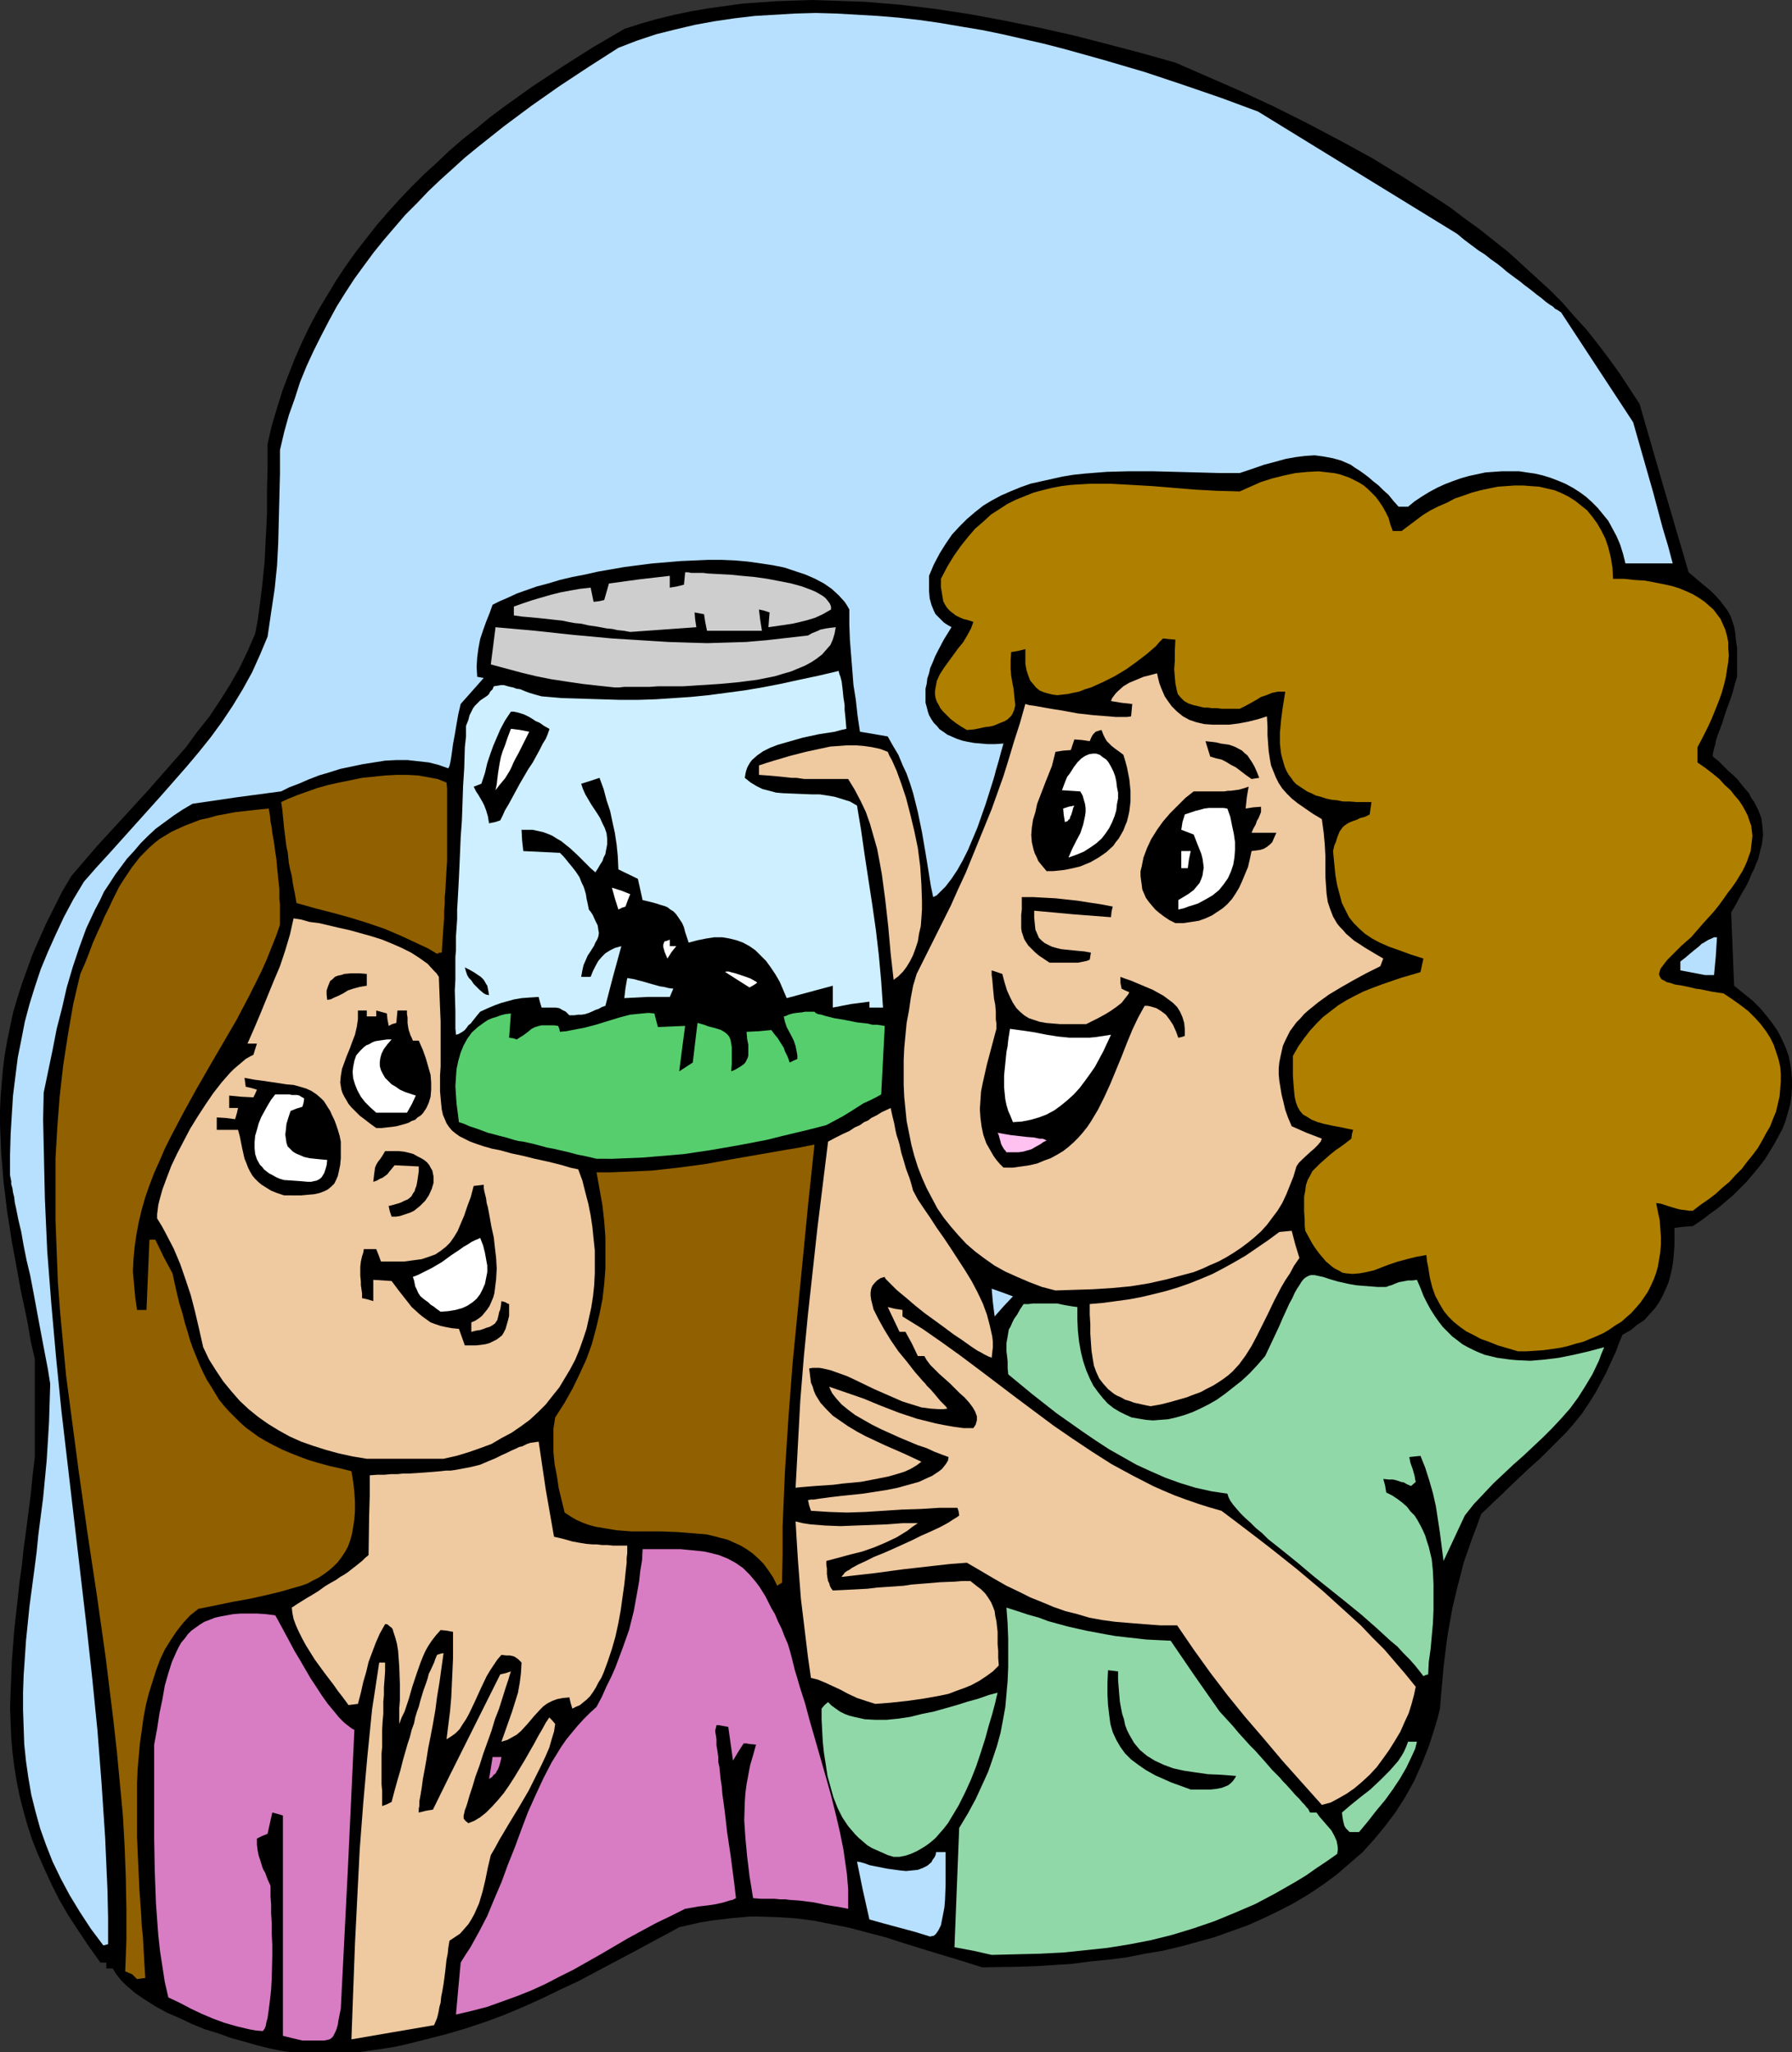 <?xml version="1.0" encoding="UTF-8" standalone="no"?>
<svg
   version="1.0"
   width="129.724mm"
   height="148.585mm"
   id="svg56"
   sodipodi:docname="Insect - Caught.wmf"
   xmlns:inkscape="http://www.inkscape.org/namespaces/inkscape"
   xmlns:sodipodi="http://sodipodi.sourceforge.net/DTD/sodipodi-0.dtd"
   xmlns="http://www.w3.org/2000/svg"
   xmlns:svg="http://www.w3.org/2000/svg">
  <rect width="100%" height="100%" fill="#333333" stroke="none"/>
  <sodipodi:namedview
     id="namedview56"
     pagecolor="#ffffff"
     bordercolor="#000000"
     borderopacity="0.25"
     inkscape:showpageshadow="2"
     inkscape:pageopacity="0.0"
     inkscape:pagecheckerboard="0"
     inkscape:deskcolor="#d1d1d1"
     inkscape:document-units="mm" />
  <defs
     id="defs1">
    <pattern
       id="WMFhbasepattern"
       patternUnits="userSpaceOnUse"
       width="6"
       height="6"
       x="0"
       y="0" />
  </defs>
  <path
     style="fill:#000000;fill-opacity:1;fill-rule:evenodd;stroke:none"
     d="m 79.507,561.581 -2.909,-0.485 -3.07,-0.646 -3.232,-0.808 -3.394,-0.97 -3.555,-0.97 -3.555,-1.293 -3.717,-1.131 -3.555,-1.454 -3.394,-1.616 -3.394,-1.454 -3.232,-1.778 -3.07,-1.939 -2.586,-1.778 -1.293,-1.131 -1.131,-0.97 -1.131,-1.131 -0.808,-0.97 -0.97,-1.293 -0.646,-1.131 h -1.778 v -1.616 h -1.616 l -3.232,-4.525 -2.909,-4.363 -2.747,-4.202 -2.424,-4.202 -2.101,-4.202 -1.939,-4.202 -1.778,-4.04 -1.616,-4.04 -1.293,-4.04 -1.131,-4.04 -0.97,-3.879 -0.808,-4.04 -0.646,-4.04 -0.485,-3.879 -0.323,-4.04 -0.162,-4.04 -0.162,-4.04 0.162,-4.202 0.162,-4.04 0.162,-4.202 0.323,-4.202 0.323,-4.363 0.97,-8.727 0.485,-4.525 0.646,-4.525 0.485,-4.687 0.646,-4.687 0.646,-5.01 0.646,-5.01 0.485,-5.01 0.646,-5.333 V 371.855 L 8.403,367.007 7.595,362.159 6.626,357.473 5.656,352.948 4.848,348.423 4.04,344.059 3.232,339.696 2.586,335.494 1.939,331.454 1.454,327.252 0.97,323.374 0.646,319.334 0.323,315.455 0.162,311.576 0,307.698 v -3.717 l 0.162,-3.879 0.323,-3.879 0.323,-3.717 0.485,-3.879 0.646,-3.717 0.808,-3.879 0.808,-3.879 1.131,-3.879 1.293,-4.04 1.454,-4.04 1.454,-4.04 1.778,-4.04 1.939,-4.363 2.101,-4.202 2.262,-4.525 2.586,-4.363 6.787,-7.919 7.11,-7.757 7.11,-7.757 6.949,-7.919 3.394,-3.879 3.07,-4.202 3.232,-4.04 2.909,-4.363 2.747,-4.363 2.586,-4.525 2.262,-4.687 2.101,-4.848 0.646,-3.394 0.485,-3.394 0.808,-6.464 0.646,-6.464 0.323,-6.464 0.323,-6.303 v -6.303 l 0.162,-6.464 v -6.626 l 1.131,-5.01 1.454,-4.848 1.454,-4.687 1.778,-4.687 1.778,-4.525 1.939,-4.363 2.101,-4.363 2.262,-4.202 2.424,-4.04 2.424,-4.04 2.586,-3.879 2.747,-3.879 2.909,-3.717 2.909,-3.717 3.07,-3.555 3.07,-3.394 3.232,-3.394 3.394,-3.394 3.555,-3.232 3.394,-3.232 3.717,-3.232 3.717,-2.909 3.717,-3.071 3.878,-2.909 7.918,-5.656 8.08,-5.333 8.403,-5.333 8.565,-5.01 4.525,-1.454 4.525,-1.293 4.686,-1.131 4.686,-0.97 4.686,-0.808 4.686,-0.646 4.686,-0.646 4.686,-0.323 4.686,-0.323 4.848,-0.162 L 222.2,0 l 4.848,0.162 4.686,0.162 4.848,0.162 9.696,0.808 9.534,1.131 9.534,1.454 9.534,1.778 9.534,1.939 9.373,2.101 9.373,2.424 9.211,2.424 9.211,2.586 8.888,3.879 8.888,3.879 9.05,4.202 9.05,4.525 8.888,4.687 8.888,4.848 8.726,5.333 8.565,5.495 4.202,2.747 4.04,3.071 4.04,2.909 4.04,3.232 3.878,3.071 3.717,3.394 3.717,3.394 3.717,3.394 3.555,3.555 3.232,3.717 3.394,3.717 3.07,3.879 3.07,4.04 2.909,4.04 2.747,4.202 2.747,4.202 6.626,22.948 6.787,23.11 2.101,1.778 2.101,1.778 1.778,1.454 1.454,1.454 1.293,1.454 0.97,1.293 0.97,1.293 0.808,1.454 0.485,1.454 0.485,1.454 0.323,1.778 0.162,1.939 0.323,2.101 v 2.262 2.747 2.909 l -0.646,2.101 -0.485,1.939 -0.646,1.939 -0.646,1.778 -0.646,1.778 -0.485,1.454 -0.485,1.616 -0.97,2.586 -0.485,1.293 -0.323,1.131 -0.162,0.97 -0.323,0.97 -0.162,0.808 -0.162,0.646 v 0.808 l 1.616,1.293 1.454,1.454 1.293,1.293 1.293,1.131 1.293,1.293 0.97,1.293 0.97,1.131 0.97,1.131 0.646,1.293 0.808,1.131 1.131,2.262 0.808,2.101 0.323,2.424 0.162,2.262 -0.162,1.293 -0.162,1.293 -0.323,1.131 -0.323,1.293 -0.323,1.454 -0.646,1.454 -0.485,1.293 -0.808,1.616 -0.646,1.616 -0.808,1.616 -0.97,1.616 -0.97,1.778 -0.97,1.778 -1.131,1.939 0.808,20.039 2.586,2.101 2.424,1.939 2.101,2.101 1.778,2.101 1.616,2.101 1.454,2.101 1.131,2.262 0.97,2.101 0.808,2.262 0.485,2.262 0.323,2.262 0.162,2.262 v 2.101 l -0.162,2.262 -0.323,2.262 -0.646,2.262 -0.646,2.262 -0.808,2.101 -1.131,2.101 -1.131,2.101 -1.293,2.101 -1.293,2.101 -1.616,2.101 -1.616,1.939 -1.778,2.101 -1.778,1.778 -1.939,1.939 -2.101,1.778 -2.101,1.778 -2.262,1.616 -2.101,1.616 -2.424,1.616 -2.424,0.162 -2.586,0.323 v 4.687 l -0.162,2.101 -0.162,2.101 -0.323,2.101 -0.485,2.101 -0.485,1.778 -0.808,1.939 -0.808,1.778 -0.97,1.778 -1.131,1.616 -1.454,1.616 -1.454,1.616 -1.939,1.293 -1.778,1.454 -2.262,1.293 -0.97,2.262 -0.808,2.262 -0.97,2.101 -0.97,2.101 -0.808,1.778 -0.97,1.778 -1.778,3.394 -1.939,3.071 -1.939,2.909 -2.101,2.586 -2.101,2.424 -2.424,2.424 -2.424,2.424 -2.424,2.424 -2.909,2.586 -2.909,2.747 -3.07,2.909 -1.616,1.616 -1.778,1.616 -1.778,1.778 -1.939,1.778 -1.293,3.555 -1.293,3.394 -1.131,3.232 -1.131,3.232 -0.808,3.232 -0.808,3.071 -1.454,6.141 -1.131,6.303 -0.485,3.232 -0.808,6.626 -0.323,3.717 -0.323,3.555 -0.323,4.04 -0.646,2.586 -0.808,2.747 -1.616,5.01 -1.939,4.848 -2.101,4.687 -2.424,4.363 -2.586,4.04 -2.909,3.879 -3.07,3.717 -3.07,3.394 -3.555,3.071 -3.555,3.071 -3.717,2.747 -3.878,2.586 -4.04,2.424 -4.04,2.101 -4.363,2.101 -4.363,1.939 -4.525,1.616 -4.525,1.616 -4.686,1.293 -4.686,1.293 -4.848,1.131 -4.848,0.808 -4.848,0.97 -5.01,0.646 -5.01,0.485 -4.848,0.646 -5.01,0.323 -5.01,0.323 -4.848,0.162 -9.858,0.162 -5.656,-1.778 -5.333,-1.616 -5.333,-1.616 -5.171,-1.616 -5.01,-1.616 -5.01,-1.293 -4.848,-1.293 -4.848,-0.97 -4.848,-0.97 -5.01,-0.646 -5.01,-0.323 -5.01,-0.162 h -2.586 l -5.333,0.485 -2.586,0.323 -2.747,0.323 -2.909,0.485 -2.747,0.646 -2.909,0.646 -2.909,1.616 -3.07,1.616 -5.656,3.071 -2.747,1.454 -2.747,1.454 -5.171,2.747 -5.171,2.747 -5.171,2.424 -5.01,2.424 -5.01,2.262 -5.01,2.101 -5.171,1.939 -5.333,1.778 -5.494,1.616 -5.656,1.454 -5.818,1.454 -3.07,0.646 -3.07,0.485 -3.394,0.485 -3.232,0.485 z"
     id="path1" />
  <path
     style="fill:#d87cc4;fill-opacity:1;fill-rule:evenodd;stroke:none"
     d="M 82.739,558.349 79.992,557.702 77.406,557.056 v -60.279 l -1.616,-0.485 -1.293,-0.323 -0.646,2.909 -0.646,2.909 -1.616,0.646 -1.293,0.646 v 1.616 l 0.162,1.454 0.323,1.616 0.485,1.454 0.485,1.616 0.323,0.808 0.485,0.808 0.646,1.778 0.808,1.778 v 1.293 0.808 0.97 l 0.162,1.939 v 2.424 l 0.162,2.747 v 2.909 l 0.162,3.071 v 3.071 l -0.162,6.303 -0.162,2.909 -0.323,2.909 -0.323,2.586 -0.323,2.262 -0.323,1.131 -0.162,0.97 -0.323,0.808 -0.485,0.646 -1.939,-0.162 -1.778,-0.323 -3.394,-0.808 -3.394,-0.97 -3.07,-1.131 -3.07,-1.293 -3.07,-1.454 -3.07,-1.616 -3.07,-1.454 -0.97,-4.202 -0.646,-4.202 -0.646,-4.202 -0.485,-4.363 -0.323,-4.363 -0.323,-4.525 -0.323,-8.727 -0.162,-8.727 v -17.453 -8.404 l 0.808,-4.363 0.646,-4.202 0.808,-3.879 0.646,-3.717 0.97,-3.394 0.97,-3.071 0.646,-1.454 0.646,-1.454 0.646,-1.293 0.646,-1.131 0.97,-1.131 0.808,-1.131 0.97,-0.97 1.131,-0.808 1.131,-0.808 1.293,-0.808 1.293,-0.485 1.616,-0.646 1.454,-0.323 1.778,-0.323 1.778,-0.323 2.101,-0.162 h 2.101 2.262 l 2.424,0.162 2.586,0.323 0.808,1.454 0.97,1.778 1.131,2.101 1.131,2.101 1.293,2.424 1.454,2.424 2.909,5.01 1.616,2.424 1.454,2.262 1.616,2.262 1.616,1.939 1.454,1.778 1.454,1.454 1.454,1.131 0.646,0.485 0.646,0.323 -1.778,37.977 -1.939,38.301 -0.323,1.616 -0.323,1.616 -0.162,1.131 -0.323,1.131 -0.323,0.808 -0.323,0.646 -0.323,0.646 -0.485,0.485 -0.485,0.323 -0.646,0.162 -0.808,0.162 h -0.808 z"
     id="path2" />
  <path
     style="fill:#efc9a0;fill-opacity:1;fill-rule:evenodd;stroke:none"
     d="m 96.152,558.026 0.485,-13.252 0.485,-12.928 0.646,-12.928 0.646,-12.767 0.97,-12.767 1.131,-12.767 1.293,-12.928 0.97,-6.303 0.97,-6.464 h 1.616 v 2.424 l -0.162,2.262 -0.162,2.101 v 2.101 l -0.162,1.778 v 1.778 1.616 l -0.162,1.616 -0.162,2.747 v 2.424 2.262 l -0.162,1.778 v 1.939 1.616 3.232 1.616 l 0.162,1.778 v 1.939 2.262 l 1.293,-0.485 1.293,-0.646 0.808,-3.071 0.808,-2.909 0.808,-2.747 0.646,-2.586 0.646,-2.262 0.646,-2.262 0.646,-1.939 0.485,-1.939 0.646,-1.778 0.323,-1.616 0.485,-1.616 0.485,-1.293 0.323,-1.293 0.323,-1.131 0.646,-2.101 0.646,-1.778 0.485,-1.454 0.323,-1.293 0.485,-0.97 0.97,-2.101 0.323,-0.97 0.485,-1.131 0.97,-0.323 0.808,-0.162 -1.131,8.08 -0.646,3.879 -0.485,3.717 -0.646,3.717 -0.646,3.394 -0.646,3.232 -0.485,3.071 -0.485,2.747 -0.485,2.586 -0.323,2.424 -0.323,1.939 -0.323,1.778 v 1.293 l -0.162,0.646 v 1.131 l 1.939,-0.485 1.939,-0.323 4.525,-9.212 4.686,-9.373 9.211,-18.423 1.454,-0.323 1.454,-0.485 -0.323,0.97 -0.323,1.131 -0.808,2.424 -0.808,2.586 -0.97,3.071 -1.131,2.909 -0.97,3.232 -2.262,6.303 -0.97,3.071 -1.131,3.071 -0.808,2.747 -0.808,2.424 -0.323,1.131 -0.323,1.131 -0.323,0.97 -0.323,0.808 -0.162,0.808 -0.162,0.646 v 0.485 0.323 l 0.485,0.646 0.808,0.646 0.808,-0.323 0.808,-0.323 1.616,-0.97 1.616,-1.293 1.616,-1.616 1.616,-1.778 1.616,-1.939 1.454,-2.101 1.454,-2.262 2.747,-4.525 2.586,-4.525 1.131,-2.101 1.131,-1.939 0.97,-1.778 0.97,-1.454 0.808,0.808 0.808,0.97 -0.323,2.101 -0.646,2.101 -0.646,2.262 -0.97,2.262 -1.131,2.424 -1.131,2.262 -2.424,4.848 -2.747,4.687 -2.747,4.525 -2.586,4.363 -1.131,2.101 -1.131,1.939 -0.808,3.394 -0.323,1.616 -0.323,1.616 -0.808,3.394 -0.97,3.232 -0.646,1.454 -0.646,1.454 -0.808,1.454 -0.808,1.293 -1.131,1.293 -1.131,1.293 -1.454,0.97 -1.454,0.97 -0.323,1.939 -0.162,1.616 -0.323,1.616 -0.162,1.454 -0.162,1.454 -0.162,1.293 -0.323,2.424 -0.323,1.939 -0.323,1.616 -0.162,1.616 -0.323,1.131 -0.162,0.97 -0.162,0.808 -0.162,0.646 -0.162,0.646 -0.808,1.939 -11.312,1.939 z"
     id="path3" />
  <path
     style="fill:#d87cc4;fill-opacity:1;fill-rule:evenodd;stroke:none"
     d="m 124.755,551.238 0.646,-7.272 0.646,-6.949 1.293,-2.101 1.293,-1.939 2.424,-4.363 2.262,-4.363 1.939,-4.687 1.939,-4.525 1.778,-4.848 1.939,-4.848 1.778,-4.848 1.778,-4.687 2.101,-4.687 2.101,-4.525 2.262,-4.363 2.586,-4.202 1.454,-2.101 1.454,-1.778 1.616,-1.939 1.616,-1.778 1.778,-1.778 1.778,-1.616 1.454,-2.747 1.293,-2.909 1.293,-2.586 1.131,-2.586 0.97,-2.586 0.97,-2.586 1.778,-5.01 1.293,-5.171 0.97,-5.333 0.485,-2.747 0.323,-2.909 0.485,-2.909 0.162,-3.071 h 6.464 1.939 1.939 l 1.616,0.162 1.778,0.162 1.616,0.162 1.454,0.162 1.454,0.323 2.586,0.646 2.424,0.97 2.101,1.131 2.101,1.454 1.778,1.778 0.97,1.131 0.808,0.97 0.97,1.293 0.808,1.293 0.808,1.293 0.808,1.616 0.808,1.616 0.97,1.616 0.808,1.939 0.97,1.939 0.808,2.101 0.97,2.262 0.485,1.616 0.485,1.778 0.485,1.939 0.485,1.939 0.646,2.101 0.646,2.262 1.454,4.525 1.293,4.848 1.454,5.01 2.909,10.181 1.454,5.171 1.293,5.171 1.131,4.848 0.97,4.848 0.646,4.525 0.323,2.262 0.162,2.101 0.162,1.939 v 1.939 1.778 1.616 l -2.424,-0.485 -2.101,-0.323 -1.939,-0.323 -1.454,-0.323 -1.616,-0.323 -1.293,-0.162 -2.586,-0.323 -2.424,-0.162 -1.293,-0.162 h -1.454 l -1.616,-0.162 h -1.616 -2.101 l -2.101,-0.162 -0.485,-3.071 -0.485,-2.909 -0.323,-2.747 -0.323,-2.586 -0.485,-5.171 -0.323,-4.848 0.162,-5.01 0.162,-2.424 0.323,-2.424 0.485,-2.586 0.485,-2.586 0.808,-2.747 0.808,-2.909 -1.778,-0.162 -0.808,-0.162 h -0.808 l -1.454,2.262 -1.454,2.424 -1.293,-9.212 -1.778,-0.323 -0.808,-0.162 h -0.646 l -0.162,0.808 -0.162,0.485 v 0.646 l 0.162,0.808 0.162,1.131 v 0.808 0.808 l 0.162,0.97 0.162,0.97 0.162,1.293 v 1.293 l 0.323,1.454 0.162,1.616 0.162,1.616 0.323,2.101 0.162,2.101 0.323,2.262 0.323,2.424 0.323,2.747 0.323,2.909 0.485,3.232 0.485,3.232 0.485,3.717 0.485,3.717 0.485,4.202 -0.97,0.485 -0.808,0.162 -0.97,0.323 -1.131,0.323 -0.808,0.162 -0.646,0.162 -0.97,0.162 -1.131,0.162 -1.293,0.162 -1.454,0.162 -1.778,0.323 -1.939,0.323 -3.878,1.939 -4.04,1.939 -7.757,4.202 -7.434,4.363 -7.434,4.202 -3.878,1.939 -3.717,1.939 -3.878,1.778 -4.04,1.616 -4.04,1.454 -4.04,1.454 -4.363,1.131 z"
     id="path4" />
  <path
     style="fill:#916000;fill-opacity:1;fill-rule:evenodd;stroke:none"
     d="m 37.491,541.542 -0.485,-0.485 -0.485,-0.485 -0.323,-0.323 -0.323,-0.162 -0.808,-0.323 -0.323,-0.162 -0.485,-0.162 0.323,-8.565 v -8.565 l -0.162,-8.565 -0.323,-8.565 -0.485,-8.565 -0.808,-8.565 -0.808,-8.565 -0.97,-8.727 -2.101,-17.13 -2.424,-17.13 -2.586,-17.13 -2.424,-17.13 -2.262,-17.13 -1.131,-8.565 -0.808,-8.565 -0.808,-8.565 -0.646,-8.565 -0.323,-8.404 -0.323,-8.565 v -8.404 -8.565 l 0.485,-8.404 0.646,-8.404 0.97,-8.565 1.293,-8.404 1.454,-8.404 1.939,-8.242 1.293,-2.909 1.131,-2.909 0.97,-2.586 1.131,-2.586 1.131,-2.424 0.97,-2.262 1.131,-2.262 0.97,-2.101 0.97,-1.939 0.97,-1.939 1.131,-1.778 2.262,-3.394 1.131,-1.454 1.131,-1.454 1.293,-1.293 1.293,-1.293 1.454,-1.293 1.454,-1.131 1.616,-0.97 1.616,-0.97 1.778,-0.808 1.778,-0.808 2.101,-0.808 2.101,-0.808 2.262,-0.485 2.262,-0.646 2.586,-0.485 2.586,-0.485 2.909,-0.323 2.909,-0.323 3.232,-0.323 0.323,1.778 0.162,1.778 0.323,1.616 0.162,1.454 0.485,2.747 0.323,2.424 0.323,2.101 0.162,1.939 0.162,1.616 0.162,1.616 0.323,2.909 v 2.747 l 0.162,1.454 v 5.656 l -1.131,3.232 -1.293,3.232 -1.293,3.232 -1.454,3.232 -3.232,6.464 -3.394,6.464 -7.434,12.767 -3.717,6.464 -3.555,6.464 -3.394,6.464 -1.616,3.232 -1.454,3.394 -1.454,3.232 -1.293,3.394 -1.131,3.232 -0.97,3.394 -0.808,3.394 -0.646,3.394 -0.485,3.394 -0.323,3.394 -0.162,3.394 0.323,3.555 0.323,3.555 0.485,3.394 h 2.586 l 0.808,-19.231 h 1.616 l 2.262,4.687 2.424,4.525 1.293,5.818 0.646,2.586 0.808,2.586 0.646,2.586 0.808,2.586 0.646,2.262 0.808,2.262 1.778,4.363 0.97,2.101 0.97,1.939 1.131,1.778 2.262,3.717 1.293,1.616 1.454,1.616 1.454,1.454 1.454,1.454 1.616,1.454 1.778,1.293 1.778,1.293 1.939,1.131 2.101,1.131 2.262,1.131 2.262,0.97 2.424,0.97 2.586,0.97 2.747,0.808 2.909,0.808 2.909,0.646 3.232,0.808 0.485,2.909 0.323,2.909 0.162,2.586 v 2.424 l -0.162,2.262 -0.323,2.101 -0.323,1.939 -0.485,1.778 -0.646,1.778 -0.808,1.454 -0.97,1.454 -0.97,1.293 -1.131,1.131 -1.293,1.131 -1.293,0.97 -1.454,0.97 -1.616,0.808 -1.454,0.808 -1.778,0.646 -1.778,0.485 -3.878,1.131 -4.04,0.97 -4.363,0.97 -4.525,0.808 -4.686,0.97 -4.848,0.97 -2.262,1.778 -1.939,2.101 -1.778,2.262 -1.616,2.424 -1.616,2.586 -1.293,2.747 -1.131,3.071 -0.97,3.071 -0.97,3.071 -0.808,3.232 -0.646,3.394 -0.485,3.555 -0.485,3.394 -0.323,3.555 -0.323,3.717 -0.162,3.717 v 7.272 7.434 l 0.323,7.272 0.323,7.111 0.485,6.787 0.162,3.232 0.323,3.071 0.162,3.071 0.162,2.747 0.162,2.747 0.162,2.586 -1.131,0.162 z"
     id="path5" />
  <path
     style="fill:#91d8a8;fill-opacity:1;fill-rule:evenodd;stroke:none"
     d="m 271.326,534.916 -5.01,-1.131 -5.171,-0.97 0.646,-16.322 0.646,-16.322 2.424,-4.04 2.101,-3.879 1.778,-3.879 1.616,-3.555 1.293,-3.717 1.131,-3.394 0.97,-3.555 0.646,-3.394 0.646,-3.555 0.323,-3.555 0.323,-3.717 0.162,-3.717 v -3.879 -3.879 l -0.162,-4.202 -0.323,-4.363 3.07,0.97 2.909,0.97 2.909,0.808 2.586,0.97 5.333,1.454 5.01,1.131 5.171,0.97 2.747,0.485 2.747,0.323 2.909,0.323 2.909,0.323 3.232,0.162 3.394,0.162 6.626,9.696 3.394,4.848 3.394,4.848 1.778,1.939 1.778,1.939 1.616,1.939 1.616,1.778 1.454,1.616 1.454,1.454 1.293,1.454 1.293,1.454 1.131,1.293 0.97,1.131 1.131,1.131 0.97,0.97 0.808,0.97 0.808,0.808 1.454,1.616 1.131,1.293 1.131,1.131 0.808,0.97 0.646,0.646 0.485,0.646 0.485,0.485 0.323,0.646 0.162,0.323 h 1.778 l 0.808,1.131 1.131,1.293 0.97,1.131 1.131,1.293 0.808,1.454 0.646,1.454 0.162,0.808 0.162,0.97 v 0.808 l -0.162,0.97 -2.747,1.939 -2.909,1.939 -2.747,1.939 -2.909,1.778 -5.656,3.232 -5.494,2.909 -5.656,2.424 -5.494,2.262 -5.656,1.939 -5.818,1.778 -5.818,1.454 -5.818,1.131 -5.979,0.97 -5.979,0.646 -6.302,0.646 -6.302,0.323 -6.464,0.162 z"
     id="path6" />
  <path
     style="fill:#b7e0ff;fill-opacity:1;fill-rule:evenodd;stroke:none"
     d="m 28.28,532.33 -3.394,-4.525 -3.07,-4.687 -2.747,-4.525 -2.424,-4.525 -2.262,-4.687 -1.778,-4.525 -1.616,-4.525 -1.293,-4.687 -1.131,-4.525 -0.808,-4.687 -0.646,-4.525 -0.485,-4.687 -0.162,-4.687 -0.162,-4.687 v -4.687 l 0.162,-4.687 0.323,-4.687 0.323,-4.848 0.97,-9.535 1.293,-9.696 0.646,-5.01 0.485,-4.848 1.293,-10.02 0.97,-10.181 0.323,-5.171 0.323,-5.333 0.162,-5.171 0.162,-5.333 -0.646,-4.04 -0.808,-4.202 -1.616,-8.565 -1.616,-8.727 -0.808,-4.202 -0.97,-4.04 -0.808,-4.04 -0.646,-3.717 -0.808,-3.394 -0.646,-3.232 -0.323,-1.454 -0.162,-1.454 -0.323,-1.293 -0.162,-1.131 -0.323,-1.131 v -0.808 l -0.162,-0.808 -0.162,-0.808 v -5.656 l 0.162,-5.656 0.323,-5.333 0.323,-5.171 0.646,-5.171 0.646,-5.171 0.97,-4.848 0.97,-5.01 1.293,-4.848 1.454,-4.687 1.616,-4.848 1.939,-4.687 2.101,-4.687 2.262,-4.848 2.586,-4.848 2.909,-4.848 3.394,-3.879 3.555,-3.879 14.221,-15.837 6.949,-7.919 3.394,-4.04 3.232,-4.04 3.07,-4.202 2.909,-4.363 2.747,-4.525 2.586,-4.687 2.101,-4.687 2.101,-5.01 0.97,-6.626 0.97,-6.464 0.646,-6.303 0.323,-6.141 0.162,-6.303 0.162,-6.303 0.162,-6.464 v -6.464 l 1.131,-4.848 1.293,-4.687 1.616,-4.525 1.454,-4.525 1.778,-4.363 1.939,-4.202 2.101,-4.202 2.101,-4.04 2.101,-3.879 2.424,-3.879 2.424,-3.717 2.586,-3.555 2.747,-3.717 2.747,-3.394 2.909,-3.394 2.909,-3.394 3.232,-3.232 3.07,-3.232 3.232,-3.071 3.394,-3.071 3.394,-3.071 3.555,-2.909 7.11,-5.656 7.595,-5.656 7.595,-5.333 8.08,-5.333 8.08,-5.171 5.01,-1.939 5.333,-1.778 5.171,-1.293 5.494,-1.293 5.333,-0.97 5.494,-0.808 5.494,-0.646 5.494,-0.323 5.494,-0.323 5.656,-0.162 5.656,0.162 5.656,0.323 5.656,0.323 5.818,0.485 5.656,0.646 5.656,0.808 5.656,0.97 5.818,0.97 5.494,1.131 5.656,1.293 5.656,1.293 5.656,1.454 10.989,3.071 10.989,3.232 10.666,3.555 10.342,3.555 10.019,3.717 54.459,33.452 1.939,1.616 1.939,1.454 1.939,1.454 1.778,1.131 1.616,1.293 1.616,1.131 1.454,1.131 1.293,1.131 1.293,0.97 2.424,1.778 0.97,0.808 1.939,1.454 1.616,1.293 1.293,0.97 1.131,0.97 1.131,0.808 0.808,0.485 0.646,0.646 0.646,0.323 0.97,0.646 9.858,15.029 9.858,15.029 5.494,19.231 2.586,9.696 1.454,4.848 1.293,4.848 H 444.723 l -0.646,-2.586 -0.808,-2.586 -0.97,-2.262 -1.131,-2.101 -1.131,-2.101 -1.454,-1.778 -1.454,-1.778 -1.616,-1.616 -1.616,-1.454 -1.778,-1.293 -1.778,-1.131 -2.101,-1.131 -1.939,-0.808 -2.101,-0.808 -2.101,-0.646 -2.101,-0.485 -2.262,-0.323 -2.101,-0.323 h -2.424 -2.262 l -2.262,0.162 -2.262,0.162 -2.262,0.485 -2.262,0.485 -2.262,0.646 -2.262,0.808 -2.101,0.808 -2.101,0.97 -2.101,1.131 -2.101,1.293 -1.939,1.293 -1.778,1.454 h -2.586 l -1.454,-1.616 -1.293,-1.616 -1.454,-1.293 -1.293,-1.293 -1.454,-1.131 -1.293,-1.131 -1.293,-0.97 -1.131,-0.808 -1.293,-0.808 -1.131,-0.808 -2.586,-1.131 -2.262,-0.646 -2.586,-0.485 -2.424,-0.323 -2.586,0.162 -2.586,0.323 -2.747,0.485 -2.909,0.808 -3.07,0.808 -3.232,1.131 -3.394,1.131 h -5.656 l -5.979,-0.162 -6.141,-0.162 -6.141,-0.162 h -6.302 l -6.141,0.162 -6.141,0.485 -3.07,0.323 -2.909,0.485 -2.909,0.646 -2.909,0.646 -2.909,0.646 -2.747,0.97 -2.747,1.131 -2.586,1.131 -2.424,1.293 -2.424,1.454 -2.262,1.778 -2.262,1.939 -2.101,2.101 -1.939,2.101 -1.778,2.586 -1.616,2.586 -1.616,3.071 -1.293,3.071 v 2.101 2.101 l 0.162,1.939 0.485,1.778 0.323,0.808 0.323,0.808 0.485,0.97 0.646,0.646 0.808,0.808 0.808,0.808 0.97,0.646 1.131,0.646 -2.101,3.394 -1.616,3.071 -0.808,1.616 -0.646,1.616 -0.646,1.454 -0.323,1.454 -0.485,1.454 -0.162,1.454 -0.323,1.293 v 1.454 2.424 l 0.323,1.131 0.323,1.293 0.323,0.97 0.646,1.131 0.646,0.97 0.808,0.808 0.808,0.97 0.97,0.646 1.131,0.808 1.131,0.485 1.454,0.646 1.454,0.485 1.454,0.323 1.778,0.323 1.939,0.162 1.778,0.162 h 2.101 l 2.262,-0.162 -0.646,2.262 -0.646,2.424 -0.808,2.747 -0.323,1.293 -0.485,1.616 -0.97,3.071 -0.97,3.071 -2.262,6.464 -1.293,3.071 -1.293,3.071 -1.454,2.909 -1.454,2.586 -1.616,2.424 -1.616,2.101 -0.808,0.808 -0.808,0.808 -0.808,0.808 -0.97,0.485 -0.646,-3.071 -0.485,-3.071 -0.97,-5.979 -0.97,-5.656 -1.131,-5.495 -1.293,-5.171 -0.808,-2.586 -0.97,-2.747 -1.131,-2.424 -1.131,-2.747 -1.454,-2.424 -1.454,-2.586 -3.717,-0.646 -3.878,-0.646 -0.646,-4.363 -0.485,-4.363 -0.646,-4.04 -0.323,-4.202 -0.323,-4.04 -0.323,-4.04 -0.162,-4.202 v -4.202 l -0.646,-1.131 -0.646,-0.97 -1.616,-1.778 -1.939,-1.778 -2.101,-1.454 -2.424,-1.293 -2.586,-1.131 -2.909,-0.97 -2.909,-0.97 -3.232,-0.646 -3.232,-0.485 -3.394,-0.485 -3.555,-0.323 -3.717,-0.162 h -3.717 l -7.434,0.323 -7.757,0.646 -7.595,0.97 -3.717,0.646 -3.717,0.646 -3.555,0.808 -3.394,0.646 -3.394,0.808 -3.232,0.97 -3.07,0.808 -2.747,0.97 -2.747,0.97 -2.424,1.131 -2.262,0.97 -1.939,0.97 -0.808,2.262 -0.97,2.424 -0.808,2.262 -0.808,2.424 -0.485,2.586 -0.323,2.424 -0.162,2.586 0.162,2.747 1.778,0.323 -6.302,7.111 -0.646,2.747 -0.485,2.747 -0.485,2.909 -0.485,2.586 -0.323,2.424 -0.162,1.131 -0.162,0.97 -0.162,0.808 -0.162,0.646 -0.162,0.323 -0.162,0.323 -2.747,-0.97 -2.586,-0.646 -2.909,-0.323 -2.909,-0.323 h -3.07 l -3.07,0.162 -3.07,0.485 -3.07,0.485 -3.07,0.646 -3.07,0.646 -3.07,0.97 -2.747,0.808 -2.909,1.131 -2.586,1.131 -2.586,0.97 -2.262,1.131 -12.12,1.616 -12.12,1.778 -2.747,1.616 -2.424,1.616 -2.424,1.778 -2.424,1.778 -2.101,1.939 -2.101,2.101 -1.778,2.101 -1.939,2.101 -3.232,4.363 -1.454,2.262 -1.616,2.424 -1.131,2.424 -1.293,2.424 -2.424,5.171 -1.939,5.333 -1.778,5.333 -1.616,5.495 -1.293,5.656 -1.454,5.656 -1.131,5.818 -2.424,11.636 -0.162,7.272 0.162,7.272 0.162,7.272 0.162,7.272 0.646,14.383 1.131,14.545 1.293,14.545 1.454,14.545 3.394,29.089 3.394,29.089 1.616,14.706 1.454,14.545 1.131,14.545 0.97,14.706 0.646,14.545 0.162,7.434 v 7.272 l -0.646,0.162 z"
     id="path7" />
  <path
     style="fill:#b7e0ff;fill-opacity:1;fill-rule:evenodd;stroke:none"
     d="m 254.52,529.906 -4.202,-1.293 -4.202,-1.131 -4.202,-1.131 -4.04,-1.131 -1.778,-7.919 -1.616,-7.919 0.97,0.162 1.131,0.323 1.293,0.485 1.616,0.323 3.232,0.646 3.555,0.485 1.616,0.162 1.616,-0.162 1.616,-0.162 1.293,-0.485 1.293,-0.646 1.131,-0.97 0.323,-0.646 0.485,-0.646 0.323,-0.646 0.162,-0.808 h 2.586 v 9.05 l -0.162,4.04 -0.162,1.939 -0.323,1.778 -0.323,1.616 -0.323,1.616 -0.646,1.293 -0.646,0.97 -0.323,0.323 -0.485,0.323 h -0.323 z"
     id="path8" />
  <path
     style="fill:#91d8a8;fill-opacity:1;fill-rule:evenodd;stroke:none"
     d="m 244.501,508.089 -1.616,-0.485 -1.454,-0.646 -1.454,-0.646 -1.454,-0.646 -1.293,-0.808 -1.131,-0.97 -1.131,-0.97 -0.97,-0.97 -1.939,-2.262 -1.616,-2.424 -1.293,-2.586 -1.131,-2.909 -0.808,-2.909 -0.808,-2.909 -0.485,-3.232 -0.485,-3.071 -0.323,-3.071 -0.162,-3.071 -0.162,-3.071 v -2.909 l 0.808,-0.97 0.97,-0.808 0.97,0.97 1.131,0.808 1.131,0.808 1.293,0.646 1.293,0.485 1.293,0.323 1.454,0.323 1.454,0.323 2.909,0.162 h 3.07 l 3.232,-0.323 3.232,-0.485 3.232,-0.808 3.232,-0.646 6.302,-1.778 3.07,-0.97 2.909,-0.808 2.747,-0.97 2.424,-0.646 -0.323,1.293 -0.323,1.454 -0.808,3.071 -0.97,3.232 -0.97,3.555 -1.131,3.555 -1.293,3.879 -1.454,3.717 -1.616,3.555 -1.778,3.555 -1.939,3.232 -0.97,1.616 -1.131,1.454 -1.131,1.293 -1.131,1.293 -1.293,1.131 -1.293,0.97 -1.293,0.808 -1.454,0.808 -1.454,0.646 -1.454,0.485 -1.616,0.323 z"
     id="path9" />
  <path
     style="fill:#91d8a8;fill-opacity:1;fill-rule:evenodd;stroke:none"
     d="m 369.256,501.302 -0.485,-0.485 -0.485,-0.485 -0.323,-0.485 -0.162,-0.323 -0.162,-0.646 -0.162,-0.646 -0.162,-0.97 -0.162,-1.293 1.131,-0.97 1.131,-0.97 2.586,-2.101 2.909,-2.262 2.747,-2.586 2.586,-2.586 1.131,-1.293 1.131,-1.293 0.97,-1.454 0.646,-1.131 0.646,-1.454 0.485,-1.293 h 2.424 l -0.485,1.939 -0.808,1.778 -1.616,3.394 -1.778,3.071 -1.939,2.909 -2.101,2.909 -2.424,2.909 -2.262,2.909 -2.424,2.909 z"
     id="path10" />
  <path
     style="fill:#efc9a0;fill-opacity:1;fill-rule:evenodd;stroke:none"
     d="m 361.66,493.868 -5.494,-6.141 -5.333,-5.979 -5.171,-6.141 -5.01,-5.818 -4.848,-5.979 -4.686,-6.141 -4.525,-6.303 -4.525,-6.626 h -4.686 l -4.363,-0.323 -4.04,-0.323 -3.878,-0.323 -3.555,-0.485 -3.555,-0.646 -3.232,-0.97 -3.232,-0.808 -3.232,-1.131 -3.07,-1.293 -3.232,-1.293 -3.232,-1.616 -3.394,-1.616 -3.394,-1.939 -3.555,-2.101 -3.878,-2.262 -4.363,0.323 -4.363,0.485 -8.565,0.97 -8.403,1.131 -4.363,0.485 -4.202,0.485 0.162,-0.323 0.323,-0.323 0.323,-0.485 0.646,-0.485 0.646,-0.323 0.646,-0.485 1.778,-0.97 2.101,-0.97 2.262,-1.131 2.424,-0.97 2.586,-1.131 5.333,-2.424 2.586,-1.293 2.586,-1.131 2.424,-1.131 2.101,-1.131 1.778,-1.131 0.808,-0.485 0.646,-0.485 -0.162,-1.131 -0.323,-0.97 h -5.01 l -5.171,0.323 -5.01,0.162 -5.01,0.323 -5.01,0.323 -5.01,0.162 -4.848,-0.162 -5.01,-0.323 -0.485,-1.454 -0.323,-1.454 0.808,-0.162 h 0.808 l 0.97,-0.162 1.131,-0.162 2.424,-0.323 2.747,-0.323 3.07,-0.323 3.07,-0.323 6.302,-0.97 3.232,-0.646 2.909,-0.808 2.909,-0.808 2.424,-1.131 1.131,-0.485 0.97,-0.646 0.97,-0.646 0.808,-0.646 0.646,-0.808 0.485,-0.646 0.485,-0.808 0.162,-0.97 -1.778,-0.646 -2.101,-0.808 -2.101,-0.97 -2.424,-0.808 -5.01,-2.101 -5.01,-2.262 -2.586,-1.293 -2.262,-1.293 -2.262,-1.293 -1.939,-1.454 -1.778,-1.454 -1.454,-1.616 -1.131,-1.454 -0.485,-0.97 -0.323,-0.808 4.686,1.616 4.686,1.616 4.686,1.939 5.01,1.939 4.848,1.616 2.586,0.646 2.586,0.646 2.424,0.485 2.747,0.485 2.424,0.323 h 2.747 l 0.323,-0.485 0.323,-0.485 0.162,-0.646 0.162,-0.485 v -0.646 -0.485 l -0.485,-1.293 -0.646,-1.131 -0.97,-1.293 -1.293,-1.454 -1.293,-1.131 -2.747,-2.747 -2.909,-2.586 -1.293,-1.293 -1.131,-1.131 -0.97,-1.293 -0.646,-1.131 h -1.778 l -1.616,-3.394 -1.778,-3.232 h -1.616 l -1.616,-3.394 -1.616,-3.394 1.939,0.485 1.131,0.162 0.97,0.162 v 1.778 l 5.494,3.394 5.333,3.717 5.171,3.717 5.171,3.879 10.019,7.595 10.181,7.595 5.171,3.555 5.333,3.555 5.333,3.394 5.656,3.071 5.656,2.909 2.909,1.293 3.07,1.293 3.07,1.131 3.232,1.131 3.07,0.97 3.394,0.97 3.232,2.424 3.394,2.586 3.394,2.586 3.555,2.747 7.11,5.656 7.11,5.979 6.949,6.303 3.394,3.071 3.232,3.394 3.232,3.232 2.909,3.394 2.909,3.394 2.747,3.394 -0.485,2.262 -0.646,2.424 -0.808,2.586 -1.131,2.424 -1.131,2.586 -1.454,2.424 -1.616,2.586 -1.616,2.262 -1.778,2.424 -1.939,2.101 -2.101,1.939 -2.101,1.778 -2.101,1.454 -2.262,1.293 -2.101,1.131 z"
     id="path11" />
  <path
     style="fill:#000000;fill-opacity:1;fill-rule:evenodd;stroke:none"
     d="m 325.785,489.666 -1.778,-0.646 -1.778,-0.646 -1.778,-0.646 -1.454,-0.646 -2.909,-1.293 -2.586,-1.454 -2.101,-1.454 -1.939,-1.454 -1.616,-1.616 -1.293,-1.778 -1.131,-1.939 -0.97,-2.101 -0.646,-2.262 -0.323,-2.424 -0.323,-2.747 -0.162,-2.909 v -3.232 l 0.162,-3.394 1.454,0.162 1.293,0.162 v 2.262 l 0.162,2.101 0.162,1.939 0.162,1.939 0.323,1.778 0.323,1.616 0.485,1.454 0.323,1.616 0.485,1.293 0.646,1.293 0.646,1.131 0.646,1.131 0.808,0.97 0.808,0.97 0.97,0.808 0.97,0.808 2.101,1.293 2.424,1.131 2.586,0.97 2.909,0.646 3.232,0.485 3.394,0.485 3.717,0.162 4.04,0.323 -0.485,0.808 -0.485,0.646 -0.646,0.646 -0.646,0.485 -0.808,0.323 -0.808,0.323 -1.616,0.323 -1.616,0.162 h -3.717 z"
     id="path12" />
  <path
     style="fill:#d87cc4;fill-opacity:1;fill-rule:evenodd;stroke:none"
     d="m 133.805,486.757 0.485,-2.909 0.485,-3.071 h 2.424 l -0.162,0.808 -0.162,0.646 -0.323,1.131 -0.323,0.808 -0.323,0.485 -0.323,0.646 -0.485,0.323 -0.485,0.646 z"
     id="path13" />
  <path
     style="fill:#efc9a0;fill-opacity:1;fill-rule:evenodd;stroke:none"
     d="m 137.198,476.576 0.97,-2.747 0.97,-2.747 0.97,-2.747 0.808,-2.586 0.808,-2.586 0.485,-2.747 0.323,-2.586 0.162,-2.909 -0.646,-0.646 -0.323,-0.323 -0.485,-0.323 -0.485,-0.323 -0.485,-0.162 -0.808,-0.162 h -0.97 l -1.293,-0.162 -1.131,1.293 -0.97,1.454 -0.97,1.454 -0.97,1.616 -1.616,3.394 -1.616,3.555 -1.616,3.394 -0.808,1.454 -0.97,1.454 -0.808,1.293 -1.131,1.131 -1.131,0.808 -1.293,0.808 0.485,-3.879 0.485,-3.879 0.323,-3.717 0.162,-3.555 0.323,-7.111 v -3.555 -3.717 l -1.778,-0.323 -1.616,-0.162 -1.293,1.454 -1.131,1.454 -0.97,1.454 -0.808,1.454 -0.646,1.454 -0.646,1.616 -1.131,3.232 -1.131,3.394 -0.97,3.394 -1.131,3.394 -0.808,1.616 -0.646,1.778 v -1.131 -1.454 -1.778 l 0.162,-2.101 v -4.363 l -0.162,-4.687 -0.162,-2.262 -0.162,-2.262 -0.323,-1.939 -0.485,-1.778 -0.485,-1.454 -0.162,-0.646 -0.323,-0.485 -0.485,-0.323 -0.323,-0.323 -0.485,-0.323 h -0.485 l -1.454,2.586 -1.131,2.586 -0.97,2.586 -0.97,2.586 -0.646,2.747 -0.808,2.747 -0.646,2.909 -0.808,3.071 -1.293,0.162 -1.293,0.162 -0.808,-1.131 -0.97,-1.293 -1.131,-1.454 -1.131,-1.616 -2.586,-3.394 -2.586,-3.555 -2.424,-3.879 -0.97,-1.778 -0.97,-1.939 -0.808,-1.778 -0.646,-1.778 -0.323,-1.616 -0.162,-1.454 1.454,-0.97 1.293,-0.808 1.293,-0.808 1.131,-0.646 2.101,-1.293 1.778,-1.293 1.616,-0.97 1.454,-0.808 1.131,-0.808 1.131,-0.646 0.97,-0.646 0.808,-0.646 1.454,-1.131 1.616,-1.293 0.808,-0.808 0.97,-0.808 0.162,-10.828 0.162,-5.495 v -5.495 l 2.101,-0.162 h 1.939 l 1.778,-0.162 h 1.778 l 1.454,-0.162 h 1.616 l 2.586,-0.162 2.262,-0.162 2.101,-0.162 1.778,-0.162 1.454,-0.162 h 1.293 l 1.131,-0.162 4.363,-0.808 1.293,-0.323 1.293,-0.323 2.262,-0.97 1.939,-0.808 1.616,-0.808 1.454,-0.646 1.293,-0.646 1.131,-0.485 0.97,-0.485 0.808,-0.162 0.646,-0.323 0.646,-0.323 0.97,-0.323 1.131,-0.162 1.131,-0.162 1.939,13.09 2.262,12.928 1.454,0.323 1.293,0.323 1.131,0.323 1.131,0.323 1.778,0.323 1.939,0.323 1.939,0.162 h 1.131 l 1.293,0.162 h 1.454 l 1.616,0.162 h 1.778 2.101 v 1.131 0.97 l -0.162,1.293 v 1.293 l -0.323,2.909 -0.323,3.071 -0.485,3.394 -0.485,3.555 -0.646,3.555 -0.808,3.717 -0.97,3.394 -1.131,3.394 -1.131,3.071 -0.646,1.454 -0.808,1.293 -0.646,1.293 -0.808,1.293 -0.808,1.131 -0.97,0.97 -0.808,0.646 -0.97,0.808 -1.131,0.485 -0.97,0.485 -0.485,-1.616 -0.323,-1.454 -1.778,0.162 -1.616,0.323 -1.293,0.485 -1.293,0.646 -1.131,0.808 -0.808,0.808 -1.778,1.939 -1.778,2.101 -1.778,1.939 -1.131,0.97 -1.131,0.646 -1.454,0.808 z"
     id="path14" />
  <path
     style="fill:#efc9a0;fill-opacity:1;fill-rule:evenodd;stroke:none"
     d="m 239.491,466.233 -2.586,-0.808 -2.424,-0.808 -2.424,-1.131 -2.101,-1.131 -2.101,-0.97 -2.101,-0.97 -1.939,-0.808 -1.939,-0.485 -0.808,-5.656 -0.646,-5.333 -0.646,-5.333 -0.646,-5.333 -0.808,-10.504 -0.323,-5.171 -0.323,-5.495 1.939,0.485 2.101,0.323 4.04,0.323 4.202,0.162 4.202,-0.162 8.565,-0.323 4.202,-0.323 h 4.202 l -1.454,0.97 -1.454,1.131 -2.909,1.778 -3.07,1.454 -3.07,1.293 -3.232,1.131 -3.232,0.808 -6.626,1.778 v 1.131 l 0.162,0.97 v 0.646 0.808 l 0.162,1.131 0.162,0.808 0.323,0.646 0.162,0.646 0.323,0.646 0.485,0.646 3.394,-0.162 3.232,-0.162 2.909,-0.162 2.747,-0.323 2.424,-0.162 2.424,-0.162 2.262,-0.162 2.101,-0.323 4.04,-0.323 3.878,-0.323 4.04,-0.162 1.939,-0.162 h 2.262 l 1.616,1.293 1.293,0.97 1.131,1.131 0.808,1.131 0.808,1.293 0.485,1.131 0.485,1.293 0.162,1.293 0.323,1.454 0.162,1.454 0.162,1.454 v 1.616 1.778 l 0.162,1.778 v 1.939 l 0.162,2.101 -1.616,1.616 -1.778,1.293 -1.939,1.293 -2.101,1.131 -1.939,0.808 -2.262,0.808 -2.101,0.808 -2.262,0.485 -4.525,0.808 -4.525,0.646 -4.525,0.485 z"
     id="path15" />
  <path
     style="fill:#91d8a8;fill-opacity:1;fill-rule:evenodd;stroke:none"
     d="m 389.456,458.638 -1.131,-1.454 -1.293,-1.616 -1.454,-1.616 -1.616,-1.616 -1.616,-1.778 -1.939,-1.616 -3.878,-3.555 -4.04,-3.555 -4.363,-3.555 -8.888,-7.111 -4.202,-3.555 -4.202,-3.394 -3.878,-3.071 -1.616,-1.616 -1.778,-1.454 -1.454,-1.454 -1.454,-1.293 -1.293,-1.293 -0.97,-1.131 -0.97,-1.131 -0.808,-1.131 -0.485,-0.97 -0.323,-0.97 -4.363,-0.646 -4.363,-0.97 -4.202,-1.293 -4.04,-1.454 -4.04,-1.778 -3.878,-1.778 -3.717,-2.101 -3.717,-2.101 -3.717,-2.424 -3.555,-2.424 -7.11,-5.01 -6.787,-5.333 -6.464,-5.333 -0.162,-1.778 v -1.778 l -0.162,-1.454 -0.162,-1.293 v -2.262 l 0.323,-1.778 0.323,-1.939 0.485,-0.808 0.485,-1.131 0.485,-0.97 0.808,-1.131 0.808,-1.454 0.97,-1.454 h 1.293 l 1.293,-0.162 h 1.131 0.97 3.07 1.454 l 1.454,0.323 0.808,0.162 0.97,0.162 0.97,0.162 1.293,0.162 v 3.394 l 0.162,3.232 0.323,2.909 0.485,2.747 0.646,2.586 0.808,2.424 0.97,2.262 0.97,1.939 1.293,1.778 1.293,1.616 1.293,1.454 1.616,1.293 1.616,0.97 1.616,0.808 1.778,0.808 1.939,0.323 1.939,0.323 1.939,0.162 2.101,-0.162 2.101,-0.162 2.101,-0.485 2.262,-0.646 2.262,-0.808 2.101,-0.97 2.262,-1.131 2.262,-1.293 2.262,-1.616 2.262,-1.778 2.262,-1.778 2.262,-2.101 2.101,-2.262 2.101,-2.424 1.454,-3.071 1.293,-2.747 1.131,-2.424 0.97,-2.262 0.97,-2.101 0.808,-1.778 0.808,-1.454 0.646,-1.454 0.646,-1.131 0.646,-0.97 0.485,-0.808 0.485,-0.646 0.485,-0.485 0.485,-0.323 0.646,-0.323 0.485,-0.162 h 0.646 0.485 l 1.454,0.323 0.808,0.162 0.97,0.323 0.97,0.323 1.131,0.323 1.131,0.323 1.454,0.323 1.454,0.323 1.778,0.323 1.778,0.162 2.101,0.162 2.101,0.162 h 2.424 l 0.808,-0.323 0.646,-0.162 1.131,-0.485 0.808,-0.323 1.778,-0.323 0.808,-0.162 h 1.131 l 1.293,-0.162 0.97,2.262 0.808,2.101 0.97,1.939 0.97,1.778 1.131,1.778 1.131,1.616 1.131,1.454 1.293,1.293 1.293,1.293 1.293,0.97 1.454,1.131 1.454,0.808 1.616,0.808 1.454,0.646 1.616,0.646 3.394,0.808 3.555,0.485 1.778,0.162 3.717,0.162 3.878,-0.323 3.878,-0.485 4.04,-0.808 4.202,-0.97 4.202,-1.131 -0.808,1.939 -0.646,1.778 -1.778,3.717 -1.939,3.232 -1.939,3.071 -2.262,3.071 -2.424,2.747 -2.424,2.586 -2.586,2.586 -5.333,5.01 -2.747,2.424 -2.747,2.586 -2.747,2.586 -2.586,2.747 -2.747,2.909 -2.424,3.071 -5.818,12.444 -0.97,-7.595 -1.131,-7.434 -0.808,-3.555 -0.97,-3.394 -1.131,-3.555 -1.293,-3.232 -1.616,0.162 -1.454,0.162 0.162,0.808 0.162,0.808 0.646,1.778 0.485,1.778 0.162,0.97 0.162,0.646 -1.293,1.131 -1.131,-0.485 -0.808,-0.485 -0.808,-0.162 -1.454,-0.485 -0.808,-0.162 h -1.131 l -1.454,-0.162 0.485,1.778 0.323,1.939 1.616,0.808 1.454,0.97 1.293,0.97 1.293,1.131 0.97,1.293 1.131,1.131 0.808,1.293 0.808,1.454 0.646,1.293 0.646,1.454 0.485,1.616 0.485,1.454 0.808,3.394 0.323,3.232 0.162,3.555 v 3.555 3.555 l -0.162,3.717 -0.646,7.111 -0.485,3.394 -0.162,3.394 -0.646,0.162 z"
     id="path16" />
  <path
     style="fill:#916000;fill-opacity:1;fill-rule:evenodd;stroke:none"
     d="m 212.665,433.912 -1.131,-2.262 -1.293,-1.939 -1.293,-1.778 -1.454,-1.454 -1.616,-1.454 -1.616,-1.131 -1.616,-0.97 -1.778,-0.808 -1.778,-0.808 -1.939,-0.485 -1.778,-0.485 -2.101,-0.485 -3.878,-0.323 -4.202,-0.323 -4.202,-0.162 h -8.242 l -4.04,-0.323 -1.939,-0.323 -1.939,-0.323 -1.939,-0.323 -1.778,-0.485 -1.778,-0.646 -1.778,-0.808 -1.616,-0.97 -1.454,-0.97 -1.616,-6.626 -0.485,-3.232 -0.646,-3.394 -0.323,-3.232 v -3.232 -3.232 l 0.485,-3.071 2.586,-4.04 2.262,-4.04 1.939,-4.04 1.778,-3.879 1.454,-4.04 1.131,-4.202 0.97,-4.04 0.808,-4.04 0.485,-4.202 0.323,-4.202 v -4.202 -4.363 l -0.323,-4.363 -0.485,-4.363 -0.808,-4.525 -0.808,-4.525 h 3.878 l 3.878,-0.162 3.878,-0.162 3.555,-0.162 7.272,-0.808 7.272,-0.97 7.11,-1.293 7.434,-1.293 7.434,-1.293 3.878,-0.646 4.04,-0.808 -1.616,15.191 -1.454,14.868 -1.454,14.868 -1.454,14.868 -1.131,14.706 -0.97,15.029 -0.323,7.434 -0.323,7.595 v 7.595 l -0.162,7.757 -0.646,0.323 z"
     id="path17" />
  <path
     style="fill:#efc9a0;fill-opacity:1;fill-rule:evenodd;stroke:none"
     d="m 217.675,407.086 0.646,-11.959 0.646,-11.959 0.97,-11.959 1.131,-11.636 1.293,-11.797 1.293,-11.797 2.909,-23.594 2.101,-1.131 1.939,-0.97 1.778,-0.808 1.454,-0.97 1.454,-0.646 1.131,-0.808 1.131,-0.485 0.808,-0.646 0.97,-0.485 0.646,-0.323 1.293,-0.808 2.424,-1.131 0.485,2.262 0.485,1.939 0.323,1.778 0.323,1.454 0.485,1.454 0.323,1.131 0.485,2.262 0.646,2.101 0.646,2.262 0.485,1.293 0.485,1.293 0.485,1.616 0.485,1.778 1.293,2.424 1.616,2.424 1.778,2.586 1.778,2.747 1.939,2.747 1.939,2.909 3.878,5.979 1.778,2.909 1.616,3.071 1.454,3.071 1.131,3.071 0.808,3.071 0.323,1.454 0.323,1.454 0.162,1.454 v 1.454 l -0.162,1.454 -0.162,1.454 -0.323,-0.162 -0.485,-0.162 -0.646,-0.323 -0.646,-0.323 -0.808,-0.485 -0.97,-0.485 -1.939,-1.293 -2.262,-1.616 -2.424,-1.616 -2.586,-1.939 -5.333,-3.879 -2.424,-1.939 -2.262,-1.939 -1.939,-1.616 -0.97,-0.808 -0.808,-0.808 -0.646,-0.646 -0.646,-0.646 -0.485,-0.485 -0.323,-0.323 -0.323,-0.485 v -0.162 l -1.131,0.323 -0.97,0.646 -0.646,0.646 -0.646,0.808 -0.323,0.808 -0.162,0.97 v 0.97 l 0.162,1.131 0.323,1.293 0.323,1.293 0.646,1.293 0.646,1.293 0.808,1.454 0.808,1.454 1.778,2.909 2.101,3.071 2.262,2.747 2.262,2.909 2.262,2.586 0.485,0.485 0.485,0.646 1.131,1.131 0.97,1.131 0.808,0.97 0.808,0.97 0.808,0.808 0.323,0.323 0.323,0.323 0.485,0.646 -1.131,0.162 h -1.131 l -2.424,-0.162 -2.424,-0.323 -2.586,-0.808 -2.586,-0.808 -2.586,-1.131 -5.171,-2.262 -5.01,-2.424 -2.424,-1.131 -2.262,-0.808 -2.262,-0.808 -2.101,-0.485 -0.97,-0.162 h -1.778 l -0.97,0.162 0.162,1.293 0.162,1.293 0.162,1.293 0.485,1.131 0.323,1.131 0.485,1.131 1.293,2.101 1.616,1.778 1.778,1.778 2.101,1.454 2.101,1.454 2.424,1.454 2.424,1.293 5.171,2.424 5.171,2.262 2.424,1.131 2.424,1.131 -1.293,0.97 -1.616,0.97 -1.778,0.808 -2.101,0.646 -2.262,0.646 -2.424,0.485 -5.01,0.97 -5.171,0.485 -2.424,0.323 -2.424,0.162 -2.424,0.162 -1.939,0.162 -1.939,0.162 z"
     id="path18" />
  <path
     style="fill:#efc9a0;fill-opacity:1;fill-rule:evenodd;stroke:none"
     d="m 100.353,399.167 -3.878,-0.646 -3.717,-0.808 -3.555,-0.97 -3.555,-1.131 -3.232,-1.131 -3.232,-1.454 -2.909,-1.616 -2.909,-1.778 -2.747,-1.939 -2.586,-2.101 -2.424,-2.262 -2.262,-2.586 -2.262,-2.747 -1.939,-2.909 -1.939,-3.071 -1.616,-3.394 -1.131,-5.01 -1.131,-4.848 -1.131,-4.363 -1.454,-4.363 -1.454,-4.202 -1.778,-4.202 -2.101,-4.04 -1.131,-2.101 -1.293,-2.101 v -1.131 l 0.162,-1.293 0.162,-1.293 0.323,-1.293 0.808,-2.909 1.131,-3.071 1.293,-3.394 1.616,-3.394 1.778,-3.394 1.778,-3.394 2.101,-3.394 2.101,-3.232 2.101,-3.071 2.262,-2.909 2.262,-2.586 1.131,-1.131 1.131,-0.97 0.97,-0.808 1.131,-0.97 1.131,-0.646 0.97,-0.485 0.97,-3.071 h -2.586 l 1.778,-4.04 1.778,-4.202 3.555,-8.727 1.778,-4.202 1.454,-4.363 1.293,-4.363 0.97,-4.363 2.101,0.323 2.262,0.646 1.293,0.162 1.293,0.162 2.747,0.646 2.747,0.646 2.909,0.646 5.818,1.616 3.07,0.97 2.747,1.131 2.586,1.131 2.586,1.293 2.262,1.454 2.262,1.616 1.616,1.778 0.808,0.808 0.646,0.97 0.162,4.363 0.162,4.04 0.162,3.717 v 3.555 3.232 2.909 2.747 l -0.162,2.424 v 4.363 l 0.162,1.778 0.162,1.778 0.162,1.454 0.323,1.454 0.485,1.131 0.485,1.131 0.646,0.97 0.808,0.97 0.97,0.808 1.131,0.808 1.293,0.646 1.616,0.808 1.778,0.646 1.939,0.646 2.262,0.646 2.424,0.485 2.909,0.808 3.07,0.646 3.232,0.808 3.717,0.808 3.878,0.97 2.101,0.646 2.262,0.485 1.131,3.071 0.808,3.232 0.808,3.071 0.646,3.232 0.485,3.232 0.323,3.232 0.323,3.071 v 3.232 3.071 l -0.162,3.232 -0.323,3.071 -0.485,3.071 -0.646,2.909 -0.646,2.909 -0.97,2.909 -0.97,2.747 -1.131,2.747 -1.454,2.747 -1.454,2.424 -1.454,2.424 -1.939,2.424 -1.778,2.262 -2.101,2.101 -2.262,2.101 -2.424,1.778 -2.586,1.778 -2.747,1.454 -2.747,1.616 -3.07,1.131 -3.232,1.131 -3.232,0.97 -3.555,0.808 z"
     id="path19" />
  <path
     style="fill:#efc9a0;fill-opacity:1;fill-rule:evenodd;stroke:none"
     d="m 314.796,384.784 -1.616,-0.323 -1.454,-0.323 -1.454,-0.323 -1.293,-0.485 -1.131,-0.323 -1.131,-0.646 -1.131,-0.485 -0.808,-0.485 -1.616,-1.293 -1.293,-1.454 -1.131,-1.454 -0.808,-1.778 -0.646,-1.778 -0.323,-1.939 -0.323,-2.101 -0.162,-2.262 -0.162,-2.424 v -2.586 l -0.162,-2.586 v -2.909 l 3.717,-0.323 3.555,-0.485 3.555,-0.485 3.394,-0.646 3.394,-0.808 3.232,-0.808 3.232,-0.97 3.232,-1.131 3.232,-1.293 3.07,-1.293 3.07,-1.616 2.909,-1.616 3.07,-1.778 3.07,-2.101 3.07,-2.101 3.07,-2.262 3.394,-0.323 0.97,3.717 1.131,3.717 -1.454,2.101 -1.131,2.101 -1.293,1.939 -1.131,1.939 -1.939,3.717 -1.616,3.394 -1.616,3.232 -1.454,2.909 -1.454,2.747 -1.616,2.586 -1.778,2.424 -1.939,2.101 -1.131,0.97 -1.293,0.97 -1.454,0.97 -1.293,0.808 -1.616,0.808 -1.778,0.97 -1.778,0.646 -2.101,0.808 -2.262,0.646 -2.262,0.646 -2.586,0.646 z"
     id="path20" />
  <path
     style="fill:#af7f00;fill-opacity:1;fill-rule:evenodd;stroke:none"
     d="m 415.312,369.755 -2.747,-0.808 -2.747,-0.808 -2.424,-0.97 -2.262,-0.808 -2.101,-1.131 -1.939,-0.97 -1.778,-1.293 -1.616,-1.293 -1.454,-1.454 -1.293,-1.616 -1.131,-1.939 -1.131,-2.101 -0.808,-2.262 -0.646,-2.586 -0.485,-3.071 -0.323,-1.454 -0.162,-1.778 -2.747,0.485 -2.586,0.646 -2.424,0.646 -2.424,0.808 -2.101,0.808 -2.101,0.808 -2.101,0.485 -1.778,0.323 -1.939,0.162 -1.778,-0.162 -0.97,-0.162 -0.808,-0.485 -0.97,-0.485 -0.808,-0.485 -0.97,-0.808 -0.97,-0.808 -0.808,-0.97 -0.97,-1.131 -0.97,-1.293 -0.97,-1.454 -0.97,-1.778 -0.97,-1.778 -0.162,-1.454 v -1.454 l -0.162,-2.424 v -2.101 -1.939 l 0.323,-1.616 0.162,-1.454 0.485,-1.454 0.646,-1.131 0.646,-1.293 0.97,-0.97 1.131,-1.131 1.293,-1.131 1.454,-1.293 1.616,-1.293 0.97,-0.646 1.131,-0.808 2.101,-1.616 0.162,-1.293 0.323,-1.131 -1.616,-0.323 -1.454,-0.323 -2.586,-0.485 -2.262,-0.485 -1.778,-0.485 -1.616,-0.646 -1.293,-0.808 -1.131,-0.646 -0.808,-0.97 -0.646,-1.131 -0.485,-1.293 -0.323,-1.454 -0.162,-1.616 -0.162,-1.939 -0.162,-2.262 v -5.333 l 1.454,-2.586 1.616,-2.262 1.616,-2.101 1.778,-1.939 1.778,-1.778 2.101,-1.616 2.101,-1.616 2.101,-1.293 2.424,-1.293 2.262,-1.131 2.424,-0.97 2.586,-0.97 5.171,-1.778 5.494,-1.616 0.808,-3.717 -3.555,-1.131 -3.07,-1.131 -2.747,-0.97 -2.586,-1.131 -2.101,-1.131 -1.939,-1.293 -1.616,-1.454 -1.454,-1.454 -1.293,-1.616 -0.97,-1.939 -0.97,-1.939 -0.646,-2.424 -0.646,-2.424 -0.485,-2.747 -0.323,-3.232 -0.323,-3.394 0.323,-1.454 0.485,-1.131 0.323,-1.131 0.323,-0.808 0.323,-0.808 0.808,-1.131 0.485,-0.485 0.97,-0.646 0.646,-0.323 0.808,-0.323 0.97,-0.323 0.97,-0.485 1.293,-0.323 1.293,-0.646 0.485,-3.394 h -4.04 l -1.939,-0.162 h -1.778 l -1.616,-0.323 -1.616,-0.162 -1.454,-0.323 -1.454,-0.485 -1.293,-0.323 -1.293,-0.646 -1.131,-0.485 -0.97,-0.646 -0.97,-0.646 -0.97,-0.646 -0.808,-0.808 -0.646,-0.97 -0.646,-0.808 -0.646,-1.131 -0.485,-1.131 -0.323,-1.131 -0.323,-1.131 -0.323,-1.293 -0.162,-1.293 -0.162,-1.454 v -1.454 -1.616 l 0.162,-1.616 0.162,-1.778 0.485,-3.717 0.323,-1.939 0.323,-2.101 h -1.939 l -1.616,0.323 -1.616,0.646 -1.454,0.485 -1.293,0.808 -1.454,0.808 -1.454,0.808 -1.616,0.808 h -3.394 -1.454 l -1.454,-0.162 h -1.293 l -1.131,-0.162 h -1.131 l -1.939,-0.485 -0.808,-0.162 -1.454,-0.485 -1.131,-0.646 -0.97,-0.97 -0.808,-0.97 -0.323,-1.293 -0.323,-1.616 -0.162,-1.778 -0.162,-2.101 0.162,-2.262 v -2.747 l 0.162,-3.071 -1.778,-0.162 -1.616,-0.162 -0.97,0.97 -0.97,1.131 -2.424,2.101 -2.747,2.101 -2.909,2.101 -3.232,1.939 -3.232,1.616 -3.232,1.454 -1.616,0.485 -1.616,0.646 -1.616,0.323 -1.454,0.323 -1.454,0.162 -1.454,0.162 -1.293,-0.162 -1.293,-0.323 -1.131,-0.323 -1.131,-0.485 -0.97,-0.808 -0.808,-0.97 -0.808,-0.97 -0.485,-1.293 -0.485,-1.454 -0.323,-1.778 v -1.939 -2.101 l -1.939,0.485 -1.939,0.323 -0.162,2.262 v 2.262 l 0.162,1.939 0.323,1.939 0.323,1.616 0.162,1.616 0.162,1.616 0.162,1.293 -0.323,1.293 -0.485,1.131 -0.323,0.485 -0.485,0.485 -0.485,0.485 -0.808,0.485 -0.808,0.323 -0.808,0.323 -1.131,0.485 -1.131,0.323 -1.454,0.162 -1.454,0.323 -1.616,0.323 -1.939,0.162 -1.616,-0.97 -1.454,-0.97 -1.454,-1.131 -0.97,-0.97 -0.97,-0.97 -0.808,-0.97 -0.485,-0.97 -0.485,-0.808 -0.323,-0.97 -0.162,-0.97 v -0.97 l 0.162,-0.97 0.162,-0.808 0.162,-0.97 0.808,-1.778 1.131,-1.778 1.293,-1.778 2.586,-3.555 1.454,-1.778 1.131,-1.939 0.97,-1.778 0.646,-1.778 -1.454,-0.485 -1.293,-0.323 -1.131,-0.485 -0.97,-0.485 -0.808,-0.646 -0.646,-0.485 -0.646,-0.646 -0.485,-0.646 -0.485,-0.808 -0.323,-0.646 -0.323,-1.939 -0.323,-1.939 v -2.262 l 1.778,-3.394 1.778,-2.909 1.939,-2.747 1.939,-2.424 1.939,-2.262 2.262,-1.939 2.101,-1.939 2.262,-1.454 2.262,-1.454 2.262,-1.131 2.424,-0.97 2.424,-0.97 2.424,-0.646 2.586,-0.646 2.586,-0.485 2.586,-0.323 2.586,-0.162 2.747,-0.162 h 5.494 l 5.818,0.323 5.656,0.323 11.797,0.97 5.979,0.323 6.141,0.162 2.909,-1.293 2.909,-1.293 3.07,-0.97 3.232,-0.808 3.07,-0.646 3.232,-0.323 3.07,-0.162 2.909,0.323 1.454,0.162 1.454,0.323 1.454,0.485 1.293,0.485 1.293,0.646 1.293,0.646 1.293,0.808 1.131,0.97 0.97,0.97 1.131,1.131 0.97,1.293 0.97,1.454 0.808,1.454 0.808,1.616 0.485,1.778 0.646,1.778 h 2.424 l 1.939,-1.454 1.939,-1.454 1.939,-1.454 2.101,-1.293 2.262,-1.131 2.262,-0.97 2.101,-1.131 2.424,-0.808 2.262,-0.808 2.424,-0.646 2.262,-0.485 2.424,-0.485 2.262,-0.162 2.262,-0.162 h 2.424 l 2.101,0.162 2.262,0.162 2.101,0.485 2.101,0.485 1.939,0.808 1.939,0.97 1.778,1.131 1.616,1.293 1.616,1.293 1.454,1.778 1.293,1.778 1.131,1.939 1.131,2.262 0.808,2.424 0.646,2.586 0.485,2.909 0.162,3.071 h 3.07 l 2.909,0.323 2.747,0.162 2.586,0.485 2.424,0.485 2.262,0.485 2.101,0.646 1.939,0.808 1.778,0.808 1.616,0.97 1.454,0.97 1.293,1.131 1.293,1.131 0.97,1.293 0.97,1.293 0.646,1.454 0.646,1.454 0.485,1.778 0.323,1.616 v 1.778 l 0.162,1.778 -0.162,1.939 -0.323,1.939 -0.323,2.101 -0.485,2.101 -0.646,2.262 -0.808,2.262 -0.97,2.424 -0.97,2.424 -1.131,2.424 -1.293,2.586 -1.454,2.747 v 4.202 l 2.101,1.454 2.101,1.616 1.778,1.454 1.454,1.616 1.616,1.454 1.131,1.454 1.131,1.293 0.97,1.454 0.808,1.454 0.646,1.293 0.485,1.454 0.485,1.293 0.162,1.454 0.162,1.293 -0.162,1.454 -0.162,1.293 -0.162,1.454 -0.485,1.293 -0.485,1.454 -0.646,1.454 -0.646,1.293 -1.778,2.909 -1.131,1.616 -1.131,1.454 -1.131,1.616 -1.293,1.778 -1.293,1.616 -3.07,3.394 -3.232,3.717 -1.293,1.131 -1.293,1.131 -1.131,1.131 -0.97,0.97 -0.97,0.97 -0.808,0.808 -0.646,0.808 -0.485,0.646 -0.485,0.646 -0.323,0.485 -0.162,0.646 -0.162,0.485 v 0.485 l 0.162,0.323 0.162,0.323 0.323,0.485 0.323,0.162 0.646,0.323 0.485,0.323 0.808,0.162 1.454,0.485 2.101,0.323 2.262,0.485 1.293,0.323 1.293,0.162 3.07,0.646 3.232,0.485 2.424,1.616 2.262,1.616 2.101,1.616 1.778,1.778 1.616,1.778 1.454,1.939 1.131,1.778 0.97,1.939 0.646,1.939 0.646,1.939 0.485,2.101 0.162,1.939 v 2.101 l -0.162,2.101 -0.162,1.939 -0.485,2.101 -0.485,2.101 -0.808,1.939 -0.808,2.101 -1.131,1.939 -1.131,2.101 -1.131,1.939 -1.454,1.939 -1.454,1.778 -1.454,1.939 -1.778,1.778 -1.616,1.778 -1.939,1.616 -1.939,1.778 -1.939,1.454 -2.101,1.454 -2.101,1.616 h -0.97 l -0.97,-0.162 -1.454,-0.162 -1.293,-0.323 -2.101,-0.646 -0.97,-0.323 -0.97,-0.323 -1.293,-0.162 0.485,2.424 0.485,2.262 0.162,2.262 0.162,2.262 v 2.101 l -0.162,2.101 -0.323,1.939 -0.323,1.939 -0.485,1.778 -0.646,1.778 -0.808,1.778 -0.808,1.616 -0.97,1.454 -1.131,1.616 -1.131,1.293 -1.293,1.454 -1.293,1.131 -1.454,1.293 -1.616,0.97 -1.616,1.131 -1.616,0.97 -1.778,0.808 -3.878,1.616 -1.939,0.485 -2.101,0.646 -2.101,0.485 -2.262,0.323 -2.262,0.323 -2.262,0.162 -2.424,0.162 z"
     id="path21" />
  <path
     style="fill:#000000;fill-opacity:1;fill-rule:evenodd;stroke:none"
     d="m 127.179,368.139 -0.808,-2.262 -0.808,-2.262 -1.778,-0.162 -1.778,-0.323 -1.454,-0.323 -1.454,-0.485 -1.293,-0.485 -1.131,-0.808 -1.131,-0.808 -0.97,-0.808 -1.939,-1.778 -1.778,-2.262 -1.778,-2.262 -1.939,-2.586 -5.01,-0.323 v 5.818 l -1.616,-0.485 -1.454,-0.323 v -1.293 l -0.162,-1.131 -0.162,-1.131 v -0.97 l -0.162,-1.616 v -1.293 -1.131 l 0.162,-1.454 0.323,-1.454 0.323,-0.97 0.162,-0.97 h 3.394 l 0.646,1.616 0.646,1.778 h 1.778 1.454 1.616 1.454 l 1.293,-0.162 1.131,-0.162 2.424,-0.323 1.939,-0.646 1.778,-0.646 1.454,-0.97 1.454,-1.131 1.131,-1.131 1.131,-1.616 0.97,-1.616 0.808,-1.939 0.97,-2.262 0.808,-2.424 0.97,-2.586 0.808,-3.071 1.454,-0.162 1.293,-0.162 v 0.808 l 0.162,0.97 0.485,1.939 0.162,1.293 0.323,1.131 0.485,2.586 0.485,2.747 0.646,2.909 0.323,2.909 0.323,2.747 0.162,2.909 -0.162,2.909 -0.323,2.586 -0.162,1.293 -0.323,1.131 -0.485,1.131 -0.485,1.131 -0.646,0.97 -0.646,0.808 -0.808,0.97 -0.808,0.646 -0.97,0.646 -1.131,0.485 v 2.586 l 1.293,-0.323 1.131,-0.162 0.97,-0.323 0.808,-0.323 0.646,-0.162 0.646,-0.323 0.485,-0.323 0.485,-0.323 0.323,-0.485 0.323,-0.485 0.162,-0.646 0.162,-0.646 0.162,-0.808 0.323,-0.808 0.162,-0.97 0.162,-1.293 1.131,0.323 0.485,0.323 0.485,0.162 v 1.616 1.616 l -0.323,1.293 -0.323,1.131 -0.323,1.131 -0.485,0.97 -0.485,0.808 -0.808,0.646 -0.646,0.485 -0.97,0.485 -0.97,0.485 -1.131,0.323 -1.131,0.162 -1.454,0.162 h -1.454 z"
     id="path22" />
  <path
     style="fill:#b7e0ff;fill-opacity:1;fill-rule:evenodd;stroke:none"
     d="m 272.134,360.22 -0.485,-3.879 -0.323,-3.717 2.747,0.97 3.07,1.131 -2.586,2.747 z"
     id="path23" />
  <path
     style="fill:#ffffff;fill-opacity:1;fill-rule:evenodd;stroke:none"
     d="m 120.553,358.927 -1.131,-0.808 -0.808,-0.646 -0.808,-0.485 -0.646,-0.646 -1.131,-0.808 -0.97,-0.808 -0.646,-0.97 -0.485,-1.131 -0.323,-0.646 -0.162,-0.808 -0.162,-0.808 -0.323,-0.97 1.293,-0.485 1.293,-0.646 2.586,-1.293 2.747,-1.616 2.424,-1.778 2.424,-1.616 1.131,-0.808 1.131,-0.646 0.97,-0.646 0.97,-0.485 0.808,-0.323 0.646,-0.323 0.808,2.101 0.485,1.939 0.323,1.778 0.323,1.778 v 1.778 l -0.323,1.616 -0.323,1.616 -0.646,1.454 -0.646,1.293 -0.97,1.293 -1.131,0.97 -1.454,0.97 -1.454,0.646 -1.778,0.485 -1.939,0.323 z"
     id="path24" />
  <path
     style="fill:#efc9a0;fill-opacity:1;fill-rule:evenodd;stroke:none"
     d="m 288.779,353.109 -3.717,-0.97 -3.394,-1.293 -3.394,-1.454 -3.232,-1.454 -2.909,-1.616 -2.747,-1.939 -2.586,-1.939 -2.424,-2.101 -2.101,-2.262 -2.101,-2.424 -1.939,-2.424 -1.778,-2.586 -1.454,-2.747 -1.454,-2.747 -1.293,-2.909 -1.131,-2.909 -0.97,-3.071 -0.808,-3.071 -0.646,-3.232 -0.646,-3.232 -0.323,-3.232 -0.323,-3.232 -0.162,-3.394 v -3.394 -3.394 l 0.162,-3.394 0.323,-3.394 0.323,-3.394 0.646,-3.394 0.485,-3.394 0.646,-3.394 0.97,-3.232 2.424,-4.848 2.424,-4.848 2.262,-4.525 2.262,-4.525 1.939,-4.363 2.101,-4.525 3.555,-8.727 3.555,-8.727 1.616,-4.525 1.616,-4.525 1.454,-4.687 1.454,-4.848 1.616,-5.01 1.454,-5.171 1.131,0.323 1.293,0.162 1.778,0.323 1.778,0.323 1.939,0.323 2.101,0.323 4.363,0.808 4.363,0.485 2.101,0.162 2.101,0.162 1.778,0.162 h 1.616 1.454 l 1.131,-0.162 0.162,-1.616 0.162,-1.778 -2.909,-0.323 -2.909,-0.485 0.323,-0.808 0.485,-0.646 0.485,-0.646 0.646,-0.646 1.454,-1.293 1.616,-0.97 1.939,-0.808 1.939,-0.808 1.939,-0.485 1.778,-0.485 0.323,1.454 0.323,1.293 0.485,1.293 0.485,1.131 0.485,1.131 0.646,0.97 1.293,1.778 1.454,1.454 1.616,1.293 1.778,0.97 1.939,0.646 2.101,0.485 2.262,0.162 h 2.262 2.262 l 2.586,-0.323 2.586,-0.485 2.586,-0.646 2.586,-0.808 0.162,2.747 v 2.424 l 0.162,2.262 0.162,2.101 0.323,2.101 0.323,1.778 0.646,1.616 0.646,1.616 0.808,1.616 0.97,1.454 1.131,1.293 1.454,1.454 1.616,1.293 2.101,1.454 2.101,1.454 2.424,1.454 0.485,3.555 0.323,3.394 0.162,3.071 v 2.909 2.747 l 0.162,2.424 0.162,2.262 0.323,2.262 0.646,1.939 0.808,2.101 1.131,1.939 0.808,0.97 0.808,0.808 0.808,0.97 1.131,0.97 1.131,0.97 1.293,0.808 1.454,0.97 1.616,0.97 1.616,0.97 1.939,1.131 -0.808,2.101 -3.878,1.939 -3.555,1.939 -3.394,1.939 -3.232,1.939 -2.909,2.101 -2.586,2.101 -1.293,1.131 -0.97,1.131 -1.131,1.131 -1.778,2.424 -0.646,1.293 -0.646,1.293 -0.646,1.454 -0.323,1.454 -0.323,1.454 -0.323,1.616 -0.162,1.616 v 1.616 l 0.162,1.778 0.323,1.939 0.323,1.939 0.485,1.939 0.485,2.101 0.808,2.262 0.97,2.262 4.04,1.778 4.202,1.616 -0.323,0.808 -0.808,0.97 -0.97,0.97 -0.97,0.808 -2.262,2.101 -0.97,0.97 -0.646,0.97 -0.808,2.747 -0.97,2.424 -0.97,2.424 -1.131,2.424 -1.293,2.101 -1.454,1.939 -1.454,1.939 -1.616,1.778 -1.778,1.616 -1.778,1.454 -1.939,1.454 -1.939,1.293 -2.101,1.293 -2.101,1.131 -2.262,0.97 -2.101,0.97 -2.424,0.97 -2.424,0.646 -4.848,1.293 -5.01,1.131 -5.01,0.808 -5.171,0.485 -5.171,0.323 -5.171,0.162 z"
     id="path25" />
  <path
     style="fill:#000000;fill-opacity:1;fill-rule:evenodd;stroke:none"
     d="m 107.141,332.908 -0.485,-1.454 -0.323,-1.454 1.293,-0.323 1.131,-0.323 0.97,-0.323 0.97,-0.485 0.808,-0.323 0.646,-0.485 0.485,-0.485 0.323,-0.646 0.485,-0.646 0.162,-0.646 0.323,-0.808 0.162,-0.808 0.162,-0.97 0.162,-1.131 0.162,-1.131 v -1.293 l -6.626,-0.323 -0.646,0.808 -0.808,0.97 -0.485,0.646 -0.646,0.485 -0.646,0.485 -0.808,0.323 -0.808,0.485 -0.97,0.323 0.162,-1.454 0.162,-1.293 0.162,-1.131 0.323,-0.808 0.485,-0.808 0.646,-0.808 0.646,-0.97 0.646,-1.131 h 1.939 1.778 l 1.454,0.162 1.454,0.323 1.131,0.323 1.131,0.646 0.97,0.485 0.808,0.485 0.808,0.646 0.646,0.808 0.323,0.646 0.485,0.808 0.162,0.808 0.162,0.808 v 0.808 0.97 l -0.485,1.616 -0.808,1.778 -0.97,1.454 -1.454,1.454 -1.616,1.293 -0.97,0.485 -0.97,0.323 -0.97,0.323 -0.97,0.323 -1.131,0.162 z"
     id="path26" />
  <path
     style="fill:#000000;fill-opacity:1;fill-rule:evenodd;stroke:none"
     d="m 77.73,327.091 -1.939,-0.646 -1.616,-0.646 -1.293,-0.808 -1.293,-0.808 -0.97,-0.808 -0.97,-0.97 -0.646,-0.808 -0.646,-1.131 -0.485,-0.97 -0.485,-1.293 -0.485,-1.131 -0.323,-1.454 -0.323,-1.454 -0.323,-1.616 -0.323,-1.616 -0.485,-1.778 h -5.818 v -3.394 l 2.586,0.162 2.424,0.323 0.485,-1.616 0.323,-1.454 h -2.424 v -3.394 l 3.394,0.323 3.232,0.162 0.485,-0.97 0.485,-1.131 -1.616,-0.485 -1.454,-0.323 -0.323,-2.424 2.586,0.485 2.424,0.323 2.262,0.323 2.101,0.323 2.101,0.323 1.939,0.162 1.778,0.485 1.616,0.485 1.454,0.646 1.454,0.97 1.293,1.131 0.646,0.646 0.646,0.97 0.485,0.808 0.646,0.97 0.485,1.131 0.646,1.293 0.485,1.293 0.485,1.454 0.485,1.616 0.323,1.616 v 2.424 2.101 l -0.162,1.778 -0.323,1.616 -0.323,1.454 -0.485,1.131 -0.485,0.97 -0.808,0.808 -0.97,0.808 -0.97,0.485 -1.293,0.485 -1.454,0.323 -1.778,0.162 -1.778,0.162 h -2.262 z"
     id="path27" />
  <path
     style="fill:#ffffff;fill-opacity:1;fill-rule:evenodd;stroke:none"
     d="m 77.73,322.889 -1.131,-0.323 -1.131,-0.485 -0.808,-0.485 -0.97,-0.485 -0.646,-0.485 -0.808,-0.646 -0.485,-0.646 -0.646,-0.646 -0.808,-1.454 -0.485,-1.454 -0.162,-1.616 v -1.616 l 0.162,-1.778 0.485,-1.616 0.485,-1.778 0.646,-1.616 0.97,-1.778 0.808,-1.454 0.97,-1.616 1.131,-1.454 h 3.878 l 0.646,0.162 h 0.485 0.97 l 0.646,0.162 0.485,0.323 0.323,0.162 0.485,0.323 -0.162,1.131 -0.323,1.131 -1.616,0.485 -1.616,0.646 -0.646,1.939 -0.485,1.616 -0.162,1.616 -0.162,1.293 0.162,1.131 0.162,1.131 0.323,0.97 0.646,0.646 0.808,0.808 0.808,0.485 1.131,0.485 1.131,0.485 1.454,0.323 1.454,0.162 1.616,0.162 1.778,0.162 -0.162,1.454 -0.323,1.131 -0.323,0.97 -0.485,0.808 -0.323,0.485 -0.646,0.485 -0.646,0.323 -0.808,0.162 -0.646,0.162 h -0.97 l -1.778,-0.162 -2.262,-0.162 z"
     id="path28" />
  <path
     style="fill:#000000;fill-opacity:1;fill-rule:evenodd;stroke:none"
     d="m 274.558,319.495 -0.97,-0.97 -0.97,-1.131 -0.808,-1.131 -0.646,-1.131 -1.293,-2.262 -0.808,-2.262 -0.485,-2.262 -0.323,-2.424 -0.162,-2.424 0.162,-2.424 0.162,-2.424 0.485,-2.424 1.131,-5.01 1.293,-4.848 0.646,-2.424 0.646,-2.424 v -1.454 l -0.162,-1.131 v -2.101 l -0.162,-1.939 -0.323,-1.616 -0.323,-3.394 -0.162,-1.939 -0.162,-1.131 v -1.293 l 1.454,0.485 1.454,0.485 0.646,2.424 0.646,2.101 0.808,1.778 0.808,1.616 0.97,1.454 0.97,0.97 1.131,0.97 1.293,0.808 1.454,0.485 1.454,0.485 1.778,0.323 1.939,0.162 1.939,0.162 h 2.262 4.848 l 1.616,-0.808 1.616,-0.808 1.778,-0.97 1.616,-0.97 1.616,-1.131 1.454,-1.131 1.131,-1.454 0.646,-0.808 0.323,-0.646 -1.131,-0.485 -0.97,-0.485 -0.323,-1.616 v -1.616 l 1.293,0.485 1.454,0.485 3.07,1.293 3.07,1.293 1.454,0.808 1.454,0.808 1.293,0.97 1.293,0.97 1.131,1.131 0.808,1.293 0.646,1.454 0.485,1.616 0.162,1.616 v 1.939 l -0.97,0.323 -0.808,0.162 -0.646,-1.778 -0.808,-1.778 -0.97,-1.454 -0.97,-1.293 -1.293,-0.97 -1.293,-0.808 -1.616,-0.485 -0.808,-0.162 h -0.808 l -1.778,3.232 -1.616,3.394 -1.454,3.555 -1.454,3.717 -3.07,7.434 -1.616,3.555 -1.778,3.555 -1.939,3.232 -0.97,1.454 -1.293,1.616 -1.131,1.293 -1.293,1.293 -1.454,1.293 -1.454,1.131 -1.616,0.97 -1.778,0.97 -1.778,0.646 -1.939,0.808 -2.101,0.485 -2.262,0.323 -2.262,0.323 z"
     id="path29" />
  <path
     style="fill:#56ce6d;fill-opacity:1;fill-rule:evenodd;stroke:none"
     d="m 163.216,317.071 -2.747,-0.646 -2.424,-0.485 -2.424,-0.646 -2.101,-0.485 -2.101,-0.485 -1.778,-0.323 -1.778,-0.485 -1.778,-0.485 -1.454,-0.323 -1.454,-0.323 -1.293,-0.162 -1.293,-0.323 -2.101,-0.646 -1.939,-0.485 -1.778,-0.485 -1.293,-0.323 -2.586,-0.97 -2.424,-0.808 -1.454,-0.646 -1.454,-0.485 -0.323,-2.586 -0.323,-2.424 -0.162,-2.424 -0.162,-2.424 0.162,-2.424 0.162,-2.262 0.485,-2.262 0.646,-2.262 0.808,-1.939 0.97,-1.778 1.293,-1.778 1.616,-1.454 1.778,-1.293 0.97,-0.646 1.131,-0.485 1.131,-0.323 1.293,-0.485 1.293,-0.323 1.454,-0.162 -0.485,6.626 1.131,0.162 0.97,0.323 0.97,-0.646 0.808,-0.485 0.646,-0.485 0.646,-0.485 0.97,-0.808 0.97,-0.485 1.131,-0.323 0.646,-0.162 h 0.646 1.778 0.97 l 1.131,0.162 0.323,0.808 0.162,0.808 1.778,-0.162 1.616,-0.323 3.394,-0.646 3.07,-0.808 6.302,-1.939 3.07,-0.808 1.616,-0.162 1.616,-0.162 1.778,-0.162 1.616,0.162 0.485,1.939 0.485,1.778 7.434,-0.323 -0.808,6.141 -0.808,6.303 3.717,-2.424 0.646,-5.495 0.646,-5.333 1.778,0.485 1.293,0.485 1.293,0.323 1.131,0.323 0.97,0.323 0.808,0.485 0.646,0.485 0.485,0.485 0.323,0.485 0.323,0.808 0.162,0.97 0.162,0.97 v 1.293 1.454 1.778 l -0.162,2.101 1.131,-0.485 0.808,-0.485 0.808,-0.485 0.646,-0.485 0.485,-0.485 0.323,-0.646 0.323,-0.646 0.162,-0.646 v -1.454 -1.454 l -0.323,-1.616 -0.162,-1.939 3.394,-0.162 3.394,-0.323 0.97,1.293 0.808,0.97 0.485,0.808 1.131,1.778 0.323,0.97 0.646,1.293 0.323,0.808 0.323,0.97 0.97,-0.485 1.131,-0.485 v -0.97 l -0.162,-0.97 -0.323,-1.616 -0.485,-1.454 -0.646,-1.293 -1.293,-2.424 -0.485,-1.454 -0.323,-1.454 0.646,-0.162 0.646,-0.323 1.131,-0.323 0.97,-0.162 1.616,-0.162 0.808,-0.162 h 2.586 l 0.323,0.323 0.646,0.323 0.97,0.162 0.97,0.323 1.293,0.323 1.293,0.323 2.909,0.485 3.232,0.646 2.909,0.323 1.293,0.323 h 1.293 l 1.131,0.162 0.97,0.162 -0.485,9.373 -0.485,9.373 -1.454,0.808 -1.616,0.808 -1.778,0.808 -1.778,1.131 -1.778,1.131 -2.101,1.293 -2.101,1.131 -2.424,1.293 -4.363,1.131 -4.04,0.97 -4.04,0.97 -3.878,0.97 -7.595,1.454 -7.434,1.293 -7.595,1.131 -3.717,0.323 -3.878,0.323 -3.878,0.323 -4.04,0.162 -4.04,0.162 z"
     id="path30" />
  <path
     style="fill:#ffc1ef;fill-opacity:1;fill-rule:evenodd;stroke:none"
     d="m 275.366,315.293 -0.323,-0.485 -0.323,-0.323 -0.485,-0.808 -0.323,-0.646 -0.162,-0.646 -0.323,-1.131 -0.162,-0.646 -0.323,-0.646 1.778,0.323 1.939,0.323 4.202,0.485 2.101,0.162 1.454,0.323 h 0.808 l 0.485,0.162 0.323,0.162 0.323,0.162 -0.97,0.485 -0.646,0.485 -1.454,0.808 -1.131,0.646 -1.131,0.323 -1.131,0.323 -1.293,0.162 h -1.454 z"
     id="path31" />
  <path
     style="fill:#000000;fill-opacity:1;fill-rule:evenodd;stroke:none"
     d="m 102.939,308.668 -1.778,-1.293 -1.454,-1.131 -1.293,-0.97 -1.131,-1.131 -1.131,-1.131 -0.808,-0.97 -0.646,-1.131 -0.485,-0.808 -0.485,-0.97 -0.323,-0.97 -0.162,-0.97 -0.162,-0.97 0.162,-1.778 0.323,-1.939 0.646,-1.778 0.646,-1.778 0.808,-1.939 0.646,-1.778 0.808,-2.101 0.485,-2.101 0.323,-2.101 v -1.293 -1.131 h 2.424 v 1.616 h 2.586 v -1.616 l 2.909,0.808 0.162,1.616 0.162,0.808 0.162,0.97 0.97,-0.485 1.131,-0.323 0.162,-1.778 0.162,-1.616 h 2.586 v 0.97 l 0.162,0.97 v 0.808 0.646 l 0.162,1.131 0.162,0.808 0.485,1.454 0.323,0.646 0.323,0.808 h 1.616 l 1.131,2.586 0.808,2.262 0.646,2.262 0.646,2.262 0.162,2.101 v 1.939 l -0.162,1.939 -0.485,1.616 -0.646,1.454 -0.97,1.454 -0.646,0.646 -0.808,0.485 -0.646,0.646 -0.97,0.323 -0.808,0.485 -0.97,0.323 -2.424,0.646 -1.131,0.162 -1.454,0.162 -1.454,0.162 z"
     id="path32" />
  <path
     style="fill:#ffffff;fill-opacity:1;fill-rule:evenodd;stroke:none"
     d="m 277.144,307.051 -0.646,-1.616 -0.646,-1.454 -0.485,-1.616 -0.323,-1.616 -0.162,-1.616 -0.162,-1.616 v -3.232 l 0.323,-3.232 0.323,-3.232 0.323,-1.616 0.162,-1.616 0.485,-3.071 3.555,0.485 3.232,0.485 3.232,0.646 3.07,0.485 3.232,0.323 h 3.394 1.939 l 1.778,-0.162 2.101,-0.323 2.101,-0.323 -2.101,4.525 -1.131,2.101 -1.131,2.101 -1.454,2.101 -1.293,1.778 -1.454,1.939 -1.616,1.778 -1.778,1.616 -1.778,1.454 -1.778,1.293 -2.101,1.131 -2.101,0.808 -2.262,0.646 -2.424,0.485 z"
     id="path33" />
  <path
     style="fill:#ffffff;fill-opacity:1;fill-rule:evenodd;stroke:none"
     d="m 102.939,304.466 -1.616,-1.454 -1.454,-1.454 -1.131,-1.454 -0.97,-1.778 -0.646,-1.616 -0.485,-1.616 -0.162,-1.778 0.162,-1.454 0.323,-1.616 0.485,-1.454 0.97,-1.131 1.131,-1.131 0.646,-0.485 0.808,-0.323 0.808,-0.485 0.808,-0.323 0.97,-0.162 1.131,-0.162 1.131,-0.162 h 1.293 l -1.131,1.293 -0.97,1.293 -0.646,1.293 -0.323,1.131 -0.162,1.131 v 1.131 l 0.323,1.131 0.485,0.97 0.646,1.131 0.808,0.808 0.97,0.97 1.131,0.646 1.131,0.808 1.454,0.646 1.454,0.485 1.454,0.485 -1.131,2.424 -1.293,2.262 z"
     id="path34" />
  <path
     style="fill:#ceefff;fill-opacity:1;fill-rule:evenodd;stroke:none"
     d="m 124.755,283.134 -0.162,-1.778 v -1.616 -3.071 l -0.162,-5.656 0.162,-2.909 v -2.909 -3.394 l 0.162,-1.778 v -1.939 -1.939 l 0.162,-2.262 0.162,-2.424 v -2.586 l 0.162,-2.747 0.162,-2.909 0.162,-3.071 0.162,-3.555 0.162,-3.717 0.162,-3.879 0.323,-4.363 0.162,-4.525 0.162,-4.848 0.323,-5.171 0.162,-5.656 0.323,-2.909 v -2.909 l 0.646,-1.616 0.323,-1.293 0.485,-0.97 0.485,-0.97 0.485,-0.646 0.485,-0.485 0.97,-0.97 0.97,-0.646 0.97,-0.646 0.485,-0.485 0.323,-0.646 0.646,-0.646 0.323,-0.808 0.97,-0.162 0.97,-0.162 h 0.808 l 1.131,0.323 0.646,0.162 0.808,0.162 0.808,0.323 1.131,0.162 1.131,0.485 1.293,0.485 1.616,0.485 1.778,0.485 5.656,0.485 5.333,0.162 5.333,0.162 5.171,0.162 h 4.848 l 4.848,-0.162 4.848,-0.323 4.848,-0.323 4.848,-0.485 4.848,-0.646 4.848,-0.646 4.848,-0.808 5.01,-0.97 5.171,-1.131 5.333,-1.131 5.494,-1.293 0.162,0.808 0.323,0.808 0.323,1.293 0.162,1.293 0.162,1.454 0.162,1.616 0.162,0.97 0.162,1.131 v 1.293 l 0.162,1.454 0.162,1.778 0.162,1.939 -1.454,0.323 -1.778,0.485 -2.101,0.323 -2.101,0.323 -4.525,0.97 -4.525,1.293 -2.262,0.646 -2.101,0.808 -1.939,0.97 -1.616,1.131 -1.454,1.293 -0.485,0.646 -0.485,0.808 -0.323,0.646 -0.323,0.97 -0.162,0.808 -0.162,0.97 1.616,1.293 1.616,0.97 1.616,0.808 1.939,0.485 1.778,0.485 1.939,0.162 3.878,0.162 4.04,0.162 h 2.101 l 2.101,0.323 1.939,0.323 2.101,0.646 2.101,0.646 1.939,1.131 1.131,6.787 0.97,6.787 2.101,13.737 0.97,6.787 0.808,6.949 0.646,7.111 0.485,7.111 h -3.717 v -1.616 l -5.01,0.646 -5.01,0.97 v -5.979 l -12.605,3.394 -0.97,-2.262 -0.97,-2.262 -1.131,-1.939 -1.293,-1.939 -1.293,-1.778 -1.454,-1.454 -1.454,-1.454 -1.616,-1.131 -1.778,-0.97 -1.778,-0.646 -1.939,-0.485 -1.939,-0.323 h -2.262 l -2.101,0.323 -2.424,0.485 -2.424,0.646 -0.485,-1.454 -0.485,-1.454 -0.323,-1.293 -0.485,-1.131 -0.646,-0.97 -0.646,-0.97 -0.485,-0.646 -0.646,-0.646 -0.808,-0.485 -0.808,-0.646 -0.808,-0.323 -1.131,-0.323 -0.97,-0.323 -2.424,-0.646 -1.454,-0.323 -1.293,-5.818 -5.333,-2.586 -0.162,-3.555 -0.323,-3.232 -0.485,-3.232 -0.646,-2.909 -0.646,-3.071 -0.97,-2.909 -0.808,-3.071 -1.131,-3.071 -2.424,0.808 -2.586,0.808 0.485,1.454 0.646,1.454 1.616,2.747 1.616,2.424 0.808,1.293 0.646,1.454 0.646,1.293 0.485,1.454 0.162,1.454 v 1.616 l -0.323,1.616 -0.162,0.97 -0.485,0.97 -0.323,0.97 -0.646,0.97 -0.646,1.131 -0.646,0.97 -1.293,-1.131 -1.131,-1.131 -2.424,-2.424 -2.101,-1.939 -2.424,-1.939 -1.131,-0.646 -1.293,-0.808 -1.131,-0.485 -1.293,-0.485 -1.454,-0.323 -1.454,-0.323 h -1.454 -1.616 l 0.162,2.909 0.162,1.454 0.162,1.454 10.019,0.485 0.97,0.97 0.808,0.97 0.646,0.808 0.808,0.97 1.131,1.454 0.97,1.454 0.646,1.616 0.485,0.97 0.323,0.97 0.323,1.131 0.162,1.131 0.323,1.454 0.323,1.616 0.646,0.808 0.485,0.808 0.646,1.454 0.646,1.293 0.162,1.131 0.162,0.97 -0.162,0.97 -0.323,0.808 -0.485,0.808 -0.323,0.808 -1.131,1.778 -0.646,0.97 -0.485,1.131 -0.646,1.454 -0.323,1.454 -0.323,1.778 h 2.586 l 0.646,-1.616 0.646,-1.293 0.808,-1.454 0.97,-1.131 0.97,-0.97 1.293,-0.808 1.293,-0.646 1.778,-0.485 -2.262,8.242 -2.101,8.08 -0.97,0.323 -0.808,0.485 -0.97,0.323 -0.646,0.323 -1.131,0.485 -0.97,0.323 -0.97,0.162 h -0.97 l -1.131,0.162 h -1.293 l -0.97,-0.97 -0.97,-0.485 -0.808,-0.485 -0.97,-0.162 h -1.778 -2.101 l -0.485,-1.616 -0.323,-1.293 -2.586,0.162 -2.101,0.162 -1.939,0.323 -1.778,0.485 -1.778,0.485 -1.778,0.646 -1.939,0.808 -2.101,0.97 -0.808,0.97 -0.646,0.808 -0.646,0.808 -0.485,0.646 -0.646,0.485 -0.323,0.485 -0.646,0.808 -0.646,0.485 -1.131,0.646 z"
     id="path35" />
  <path
     style="fill:#000000;fill-opacity:1;fill-rule:evenodd;stroke:none"
     d="m 89.526,273.599 -0.162,-1.454 v -1.131 l 0.323,-0.97 0.323,-0.808 0.323,-0.808 0.646,-0.485 0.646,-0.646 0.808,-0.323 0.808,-0.162 0.97,-0.323 1.939,-0.162 h 2.101 l 2.101,0.162 v 3.232 l -0.97,0.162 -0.97,0.162 -1.778,0.485 -1.454,0.485 -1.293,0.808 -1.293,0.646 -1.131,0.485 -0.97,0.485 z"
     id="path36" />
  <path
     style="fill:#ceefff;fill-opacity:1;fill-rule:evenodd;stroke:none"
     d="m 170.811,273.114 0.323,-2.747 0.485,-2.747 0.97,0.162 0.97,0.162 1.131,0.323 1.293,0.323 1.616,0.485 1.778,0.485 1.131,0.323 1.131,0.162 1.293,0.323 1.293,0.162 -0.97,2.262 h -6.141 z"
     id="path37" />
  <path
     style="fill:#000000;fill-opacity:1;fill-rule:evenodd;stroke:none"
     d="m 132.35,271.821 -1.131,-0.97 -0.808,-0.808 -0.808,-0.808 -0.646,-0.97 -0.646,-0.646 -0.485,-0.808 -0.323,-0.97 -0.323,-1.131 1.293,0.646 1.131,0.646 0.97,0.646 0.97,0.646 0.808,0.808 0.646,1.131 0.323,0.485 0.162,0.808 0.162,0.808 0.162,0.97 -0.808,-0.162 z"
     id="path38" />
  <path
     style="fill:#ffffff;fill-opacity:1;fill-rule:evenodd;stroke:none"
     d="m 205.07,270.205 -6.626,-4.202 0.162,-0.162 h 0.323 0.485 l 0.485,0.162 1.293,0.323 1.454,0.485 1.454,0.485 1.293,0.485 1.131,0.646 0.323,0.162 0.323,0.323 -0.97,0.646 z"
     id="path39" />
  <path
     style="fill:#efc9a0;fill-opacity:1;fill-rule:evenodd;stroke:none"
     d="m 244.501,268.104 -0.808,-7.111 -0.646,-7.272 -0.808,-7.272 -0.97,-7.272 -0.646,-3.555 -0.646,-3.394 -0.97,-3.394 -0.97,-3.394 -1.131,-3.232 -1.454,-3.071 -1.616,-3.071 -1.778,-2.909 h -7.11 -1.293 -1.293 -2.262 l -2.262,-0.323 h -1.293 l -1.454,-0.162 -1.616,-0.162 -1.616,-0.162 -1.939,-0.162 -2.262,-0.162 v -2.586 l 1.939,-0.646 2.101,-0.646 4.363,-1.293 4.363,-1.131 4.525,-0.97 2.262,-0.485 2.424,-0.162 2.101,-0.162 h 2.424 l 2.101,0.162 2.262,0.323 2.262,0.485 2.101,0.808 0.485,1.131 0.646,1.131 0.646,1.454 0.646,1.454 0.646,1.778 0.646,1.778 0.646,1.939 0.646,1.939 1.131,4.363 1.131,4.687 0.97,4.687 0.646,5.01 0.323,4.848 0.162,4.687 v 2.262 l -0.162,2.424 -0.162,2.101 -0.485,2.101 -0.323,2.101 -0.646,1.939 -0.646,1.778 -0.808,1.616 -0.97,1.616 -0.97,1.293 -1.293,1.293 z"
     id="path40" />
  <path
     style="fill:#b7e0ff;fill-opacity:1;fill-rule:evenodd;stroke:none"
     d="m 466.539,266.812 -3.394,-0.646 -3.394,-0.646 v -2.424 l 1.454,-1.131 1.131,-0.97 0.97,-0.808 0.808,-0.646 0.808,-0.646 0.646,-0.646 0.646,-0.323 0.485,-0.323 0.808,-0.485 0.808,-0.323 0.646,-0.323 h 0.808 l -0.323,5.171 -0.485,5.171 z"
     id="path41" />
  <path
     style="fill:#000000;fill-opacity:1;fill-rule:evenodd;stroke:none"
     d="m 287.163,263.418 -1.454,-0.97 -1.454,-0.97 -1.131,-0.97 -0.97,-0.97 -0.808,-0.808 -0.646,-0.97 -0.485,-0.808 -0.323,-0.97 -0.323,-0.97 -0.162,-0.97 v -1.293 -2.424 l 0.162,-1.454 v -1.616 -1.778 h 3.232 l 2.909,0.162 3.07,0.162 2.909,0.323 3.07,0.323 3.07,0.485 3.232,0.485 3.394,0.646 -0.323,1.293 -0.162,1.616 -10.504,-0.808 -10.504,-0.97 v 1.939 l 0.162,1.616 0.162,1.616 0.485,1.131 0.485,1.131 0.808,0.808 0.808,0.646 0.97,0.485 0.97,0.485 1.131,0.323 1.293,0.323 1.454,0.162 1.616,0.162 1.616,0.162 1.778,0.162 1.778,0.323 -0.162,0.97 -0.162,0.97 -0.808,0.323 -0.808,0.162 -0.808,0.162 -0.808,0.162 h -1.293 -0.646 z"
     id="path42" />
  <path
     style="fill:#ffffff;fill-opacity:1;fill-rule:evenodd;stroke:none"
     d="m 182.608,262.287 -0.485,-1.131 -0.323,-0.808 -0.162,-0.646 -0.162,-0.485 v -0.808 l 0.323,-0.808 0.646,-0.162 0.808,-0.323 v 1.778 h 1.778 l -1.293,1.616 z"
     id="path43" />
  <path
     style="fill:#916000;fill-opacity:1;fill-rule:evenodd;stroke:none"
     d="m 119.584,260.994 -2.424,-1.454 -2.424,-1.131 -2.424,-1.131 -2.424,-1.131 -4.525,-1.939 -4.686,-1.616 -4.686,-1.454 -4.686,-1.293 -5.01,-1.293 -5.171,-1.454 -0.485,-2.747 -0.485,-2.424 -0.323,-2.262 -0.485,-1.939 -0.323,-1.616 -0.162,-1.616 -0.162,-1.454 -0.323,-1.293 -0.323,-2.586 -0.323,-2.586 -0.162,-1.616 -0.162,-1.616 -0.162,-1.778 -0.323,-2.101 2.101,-0.97 2.424,-0.97 2.747,-0.97 2.747,-0.97 2.909,-0.808 2.909,-0.646 3.232,-0.646 3.07,-0.646 3.232,-0.323 3.07,-0.323 3.07,-0.162 h 3.07 l 2.909,0.162 2.747,0.485 2.586,0.485 2.424,0.97 0.162,1.616 v 1.454 2.909 2.424 6.626 4.202 2.262 l -0.162,2.424 -0.162,2.747 -0.162,3.071 -0.162,1.616 v 1.778 l -0.162,1.939 v 1.939 l -0.162,2.101 -0.162,2.262 -0.162,2.424 -0.162,2.747 h -0.646 z"
     id="path44" />
  <path
     style="fill:#000000;fill-opacity:1;fill-rule:evenodd;stroke:none"
     d="m 321.584,252.59 -1.616,-0.808 -1.454,-0.97 -1.293,-0.97 -1.131,-0.97 -0.97,-1.131 -0.808,-0.97 -0.808,-1.131 -0.485,-1.131 -0.485,-1.131 -0.162,-1.293 -0.162,-1.131 -0.162,-1.293 v -1.293 l 0.323,-1.293 0.485,-2.424 0.97,-2.586 1.131,-2.424 1.616,-2.586 1.616,-2.262 1.939,-2.262 2.101,-2.101 2.101,-2.101 2.262,-1.778 h 6.302 1.131 0.97 l 0.97,-0.162 h 0.646 l 1.293,-0.162 1.131,-0.162 1.131,-0.323 1.454,-0.485 -0.485,2.909 -0.323,3.071 2.101,-0.323 2.101,-0.162 v 0.808 0.646 l -0.323,0.808 -0.323,0.808 -0.485,0.808 -0.323,0.97 -0.646,1.131 -0.485,1.131 h 6.787 l -0.646,1.454 -0.485,1.131 -0.646,0.646 -0.808,0.646 -0.808,0.485 -0.97,0.323 -1.131,0.162 -1.293,0.162 -0.485,2.262 -0.485,2.101 -0.808,1.939 -0.808,1.939 -0.808,1.778 -0.97,1.616 -0.97,1.454 -1.293,1.454 -1.293,1.131 -1.454,0.97 -1.454,0.97 -1.778,0.808 -1.778,0.646 -2.101,0.323 -2.101,0.323 z"
     id="path45" />
  <path
     style="fill:#ffffff;fill-opacity:1;fill-rule:evenodd;stroke:none"
     d="m 169.195,248.873 -0.97,-3.071 -0.808,-2.909 2.586,0.808 2.424,0.97 -0.646,1.616 -0.646,1.778 -0.97,0.323 z"
     id="path46" />
  <path
     style="fill:#ffffff;fill-opacity:1;fill-rule:evenodd;stroke:none"
     d="m 322.392,248.873 v -2.586 l 1.616,-0.97 1.293,-0.808 1.293,-0.97 0.808,-0.97 0.808,-0.97 0.485,-1.131 0.323,-0.97 0.162,-1.131 0.162,-0.97 -0.162,-1.293 -0.162,-1.131 -0.323,-1.293 -0.97,-2.424 -1.131,-2.909 -3.394,-1.293 0.323,-2.101 0.646,-2.101 1.454,-0.485 1.454,-0.485 1.293,-0.323 1.131,-0.323 1.293,-0.162 h 1.454 1.616 0.808 l 1.131,0.162 0.808,2.262 0.485,2.424 0.485,2.262 0.323,2.262 v 2.101 l -0.162,2.101 -0.323,1.939 -0.646,1.939 -0.808,1.778 -1.131,1.616 -1.293,1.616 -1.778,1.454 -1.939,1.131 -2.101,1.131 -2.586,0.808 -1.293,0.485 z"
     id="path47" />
  <path
     style="fill:#000000;fill-opacity:1;fill-rule:evenodd;stroke:none"
     d="m 286.355,238.369 -0.808,-0.97 -0.808,-0.97 -0.646,-0.808 -0.485,-1.131 -0.485,-0.97 -0.323,-0.97 -0.485,-2.101 -0.162,-1.939 0.162,-2.101 0.323,-2.101 0.646,-2.101 0.485,-2.262 0.808,-2.101 1.616,-4.202 1.616,-4.04 0.485,-1.939 0.485,-1.939 2.101,-0.323 2.101,-0.162 0.485,-1.454 0.485,-1.454 2.101,0.162 2.101,0.323 0.323,-0.808 0.323,-0.646 0.323,-0.485 0.323,-0.323 0.323,-0.323 0.485,-0.162 0.485,-0.162 0.646,-0.162 0.485,1.293 0.485,0.97 0.485,0.808 0.646,0.646 0.646,0.646 0.808,0.646 1.131,0.808 1.293,0.97 0.485,1.616 0.485,1.778 0.323,1.616 0.323,1.616 0.162,1.616 0.162,1.616 v 1.454 1.454 l -0.162,1.454 -0.162,1.293 -0.323,1.454 -0.323,1.293 -0.485,1.131 -0.485,1.293 -0.646,1.131 -0.646,1.131 -0.808,0.97 -0.646,0.97 -1.939,1.778 -2.101,1.454 -2.262,1.293 -2.747,1.131 -1.293,0.323 -1.454,0.323 -1.616,0.323 -1.454,0.162 -1.616,0.162 z"
     id="path48" />
  <path
     style="fill:#ffffff;fill-opacity:1;fill-rule:evenodd;stroke:none"
     d="m 323.2,237.561 v -4.687 h 2.586 l -0.485,2.262 -0.323,2.424 z"
     id="path49" />
  <path
     style="fill:#ffffff;fill-opacity:1;fill-rule:evenodd;stroke:none"
     d="m 292.334,234.652 0.97,-2.262 1.131,-2.262 1.131,-2.101 0.808,-2.424 0.485,-2.262 0.162,-1.131 v -1.131 l -0.162,-1.131 -0.323,-1.131 -0.323,-1.131 -0.646,-1.131 -2.424,-0.162 -2.586,-0.162 0.485,-1.293 0.485,-1.293 0.485,-1.131 0.646,-0.808 1.131,-1.778 0.97,-1.293 1.131,-1.131 0.97,-0.646 1.131,-0.485 0.97,-0.162 h 0.97 l 0.97,0.323 0.808,0.646 0.97,0.646 0.646,0.808 0.646,1.131 0.646,1.293 0.485,1.293 0.323,1.454 0.162,1.454 0.323,1.616 v 1.616 l -0.323,1.616 -0.162,1.616 -0.485,1.616 -0.646,1.616 -0.808,1.616 -0.97,1.454 -1.131,1.454 -1.454,1.293 -1.616,1.131 -1.778,1.131 -1.939,0.808 z"
     id="path50" />
  <path
     style="fill:#000000;fill-opacity:1;fill-rule:evenodd;stroke:none"
     d="m 133.805,225.279 -0.162,-0.97 -0.162,-0.97 -0.485,-1.616 -0.485,-1.293 -0.485,-0.97 -1.131,-1.939 -0.646,-0.97 -0.646,-1.293 2.101,-0.808 0.97,-2.909 0.646,-2.747 0.808,-2.424 0.808,-2.262 0.97,-2.262 0.97,-2.262 1.293,-2.424 1.616,-2.424 h 0.808 l 0.808,0.162 0.646,0.162 0.97,0.323 0.485,0.162 0.646,0.323 0.646,0.323 0.808,0.485 0.97,0.646 1.131,0.485 1.131,0.808 1.454,0.808 v 0.323 l -0.162,0.323 -0.323,0.97 -0.485,1.131 -0.808,1.293 -0.808,1.616 -0.97,1.778 -0.97,1.778 -1.293,1.939 -2.262,3.879 -2.101,3.879 -0.97,1.778 -0.97,1.616 -0.646,1.454 -0.646,1.293 -1.454,0.485 z"
     id="path51" />
  <path
     style="fill:#ffffff;fill-opacity:1;fill-rule:evenodd;stroke:none"
     d="m 291.364,224.956 -0.323,-1.939 -0.162,-1.778 1.454,-0.485 1.616,-0.323 -0.323,0.646 -0.162,0.646 -0.323,1.131 -0.323,0.646 -0.162,0.646 -0.323,0.162 -0.162,0.323 z"
     id="path52" />
  <path
     style="fill:#ffffff;fill-opacity:1;fill-rule:evenodd;stroke:none"
     d="m 135.582,216.229 0.323,-1.616 0.162,-1.454 0.162,-1.293 0.162,-1.131 0.323,-1.939 0.323,-1.616 0.485,-1.616 0.646,-1.616 0.323,-0.97 0.323,-0.97 0.485,-1.293 0.485,-1.293 2.586,0.323 2.424,0.485 -1.131,2.262 -0.97,1.939 -0.808,1.616 -0.808,1.454 -0.646,1.293 -0.485,1.131 -0.485,0.97 -0.485,0.808 -0.808,1.293 -0.808,0.97 -0.808,0.97 z"
     id="path53" />
  <path
     style="fill:#000000;fill-opacity:1;fill-rule:evenodd;stroke:none"
     d="m 342.43,213.158 -1.616,-1.131 -1.454,-1.131 -1.293,-0.97 -1.293,-0.646 -1.293,-0.808 -1.293,-0.646 -1.454,-0.323 -1.616,-0.485 -1.293,-4.202 1.616,0.162 1.293,0.162 1.293,0.323 1.131,0.162 1.131,0.162 0.97,0.323 0.808,0.323 1.778,0.97 0.646,0.646 0.808,0.646 0.646,0.97 0.646,0.97 0.646,1.131 0.646,1.454 0.646,1.616 z"
     id="path54" />
  <path
     style="fill:#cecece;fill-opacity:1;fill-rule:evenodd;stroke:none"
     d="m 168.225,188.109 -4.525,-0.485 -4.363,-0.485 -4.363,-0.646 -4.202,-0.646 -4.04,-0.808 -4.04,-0.97 -4.202,-1.131 -4.202,-1.131 1.293,-10.181 5.494,0.485 5.333,0.485 10.504,1.131 10.504,0.97 10.342,0.646 5.171,0.323 5.171,0.162 5.333,0.162 5.333,-0.162 5.333,-0.162 5.656,-0.485 5.656,-0.646 5.656,-0.646 1.131,-0.646 0.808,-0.323 0.808,-0.323 0.646,-0.323 0.808,-0.162 0.808,-0.162 1.131,-0.162 1.454,-0.162 -0.323,1.778 -0.485,1.616 -0.646,1.454 -1.131,1.293 -1.131,1.293 -1.454,1.131 -1.454,0.97 -1.778,0.97 -1.939,0.808 -1.939,0.808 -2.262,0.646 -2.101,0.646 -2.424,0.485 -2.424,0.485 -5.01,0.646 -5.171,0.485 -5.01,0.323 -5.01,0.323 h -4.686 -2.262 l -2.262,0.162 h -3.717 -1.778 -1.454 l -1.454,0.162 z"
     id="path55" />
  <path
     style="fill:#cecece;fill-opacity:1;fill-rule:evenodd;stroke:none"
     d="m 172.427,172.918 -1.778,-0.323 -1.616,-0.162 -1.454,-0.323 -1.616,-0.162 -2.586,-0.485 -2.262,-0.323 -2.101,-0.485 -1.778,-0.162 -1.778,-0.323 -1.454,-0.323 -5.818,-0.646 -1.616,-0.162 -1.778,-0.162 -1.939,-0.162 -2.262,-0.323 v -2.424 l 2.747,-0.97 2.424,-0.808 5.01,-1.454 2.586,-0.646 2.586,-0.485 2.747,-0.485 2.909,-0.323 0.808,3.879 1.454,-0.162 1.454,-0.323 0.646,-2.262 0.646,-2.262 8.242,-1.131 8.403,-0.97 v 3.232 l 1.939,-0.323 1.939,-0.485 0.162,-1.616 0.162,-1.778 h 0.808 l 0.808,0.162 h 0.97 1.131 1.131 l 1.293,0.162 2.909,0.162 3.232,0.162 3.232,0.323 3.555,0.323 3.394,0.485 3.394,0.646 3.232,0.646 2.909,0.808 1.293,0.485 1.293,0.485 1.131,0.485 1.131,0.646 0.808,0.485 0.808,0.646 0.646,0.808 0.485,0.646 0.323,0.808 v 0.808 l -2.262,1.293 -2.101,0.97 -2.101,0.646 -1.939,0.485 -2.101,0.485 -2.101,0.323 -2.262,0.323 -2.262,0.323 0.162,-2.101 0.162,-1.939 -1.454,-0.485 -1.454,-0.323 0.323,2.747 0.485,3.071 h -15.029 l -0.485,-2.424 -0.323,-2.101 -2.586,-0.485 0.162,1.939 0.323,2.101 -4.525,0.323 -4.525,0.323 z"
     id="path56" />
</svg>
